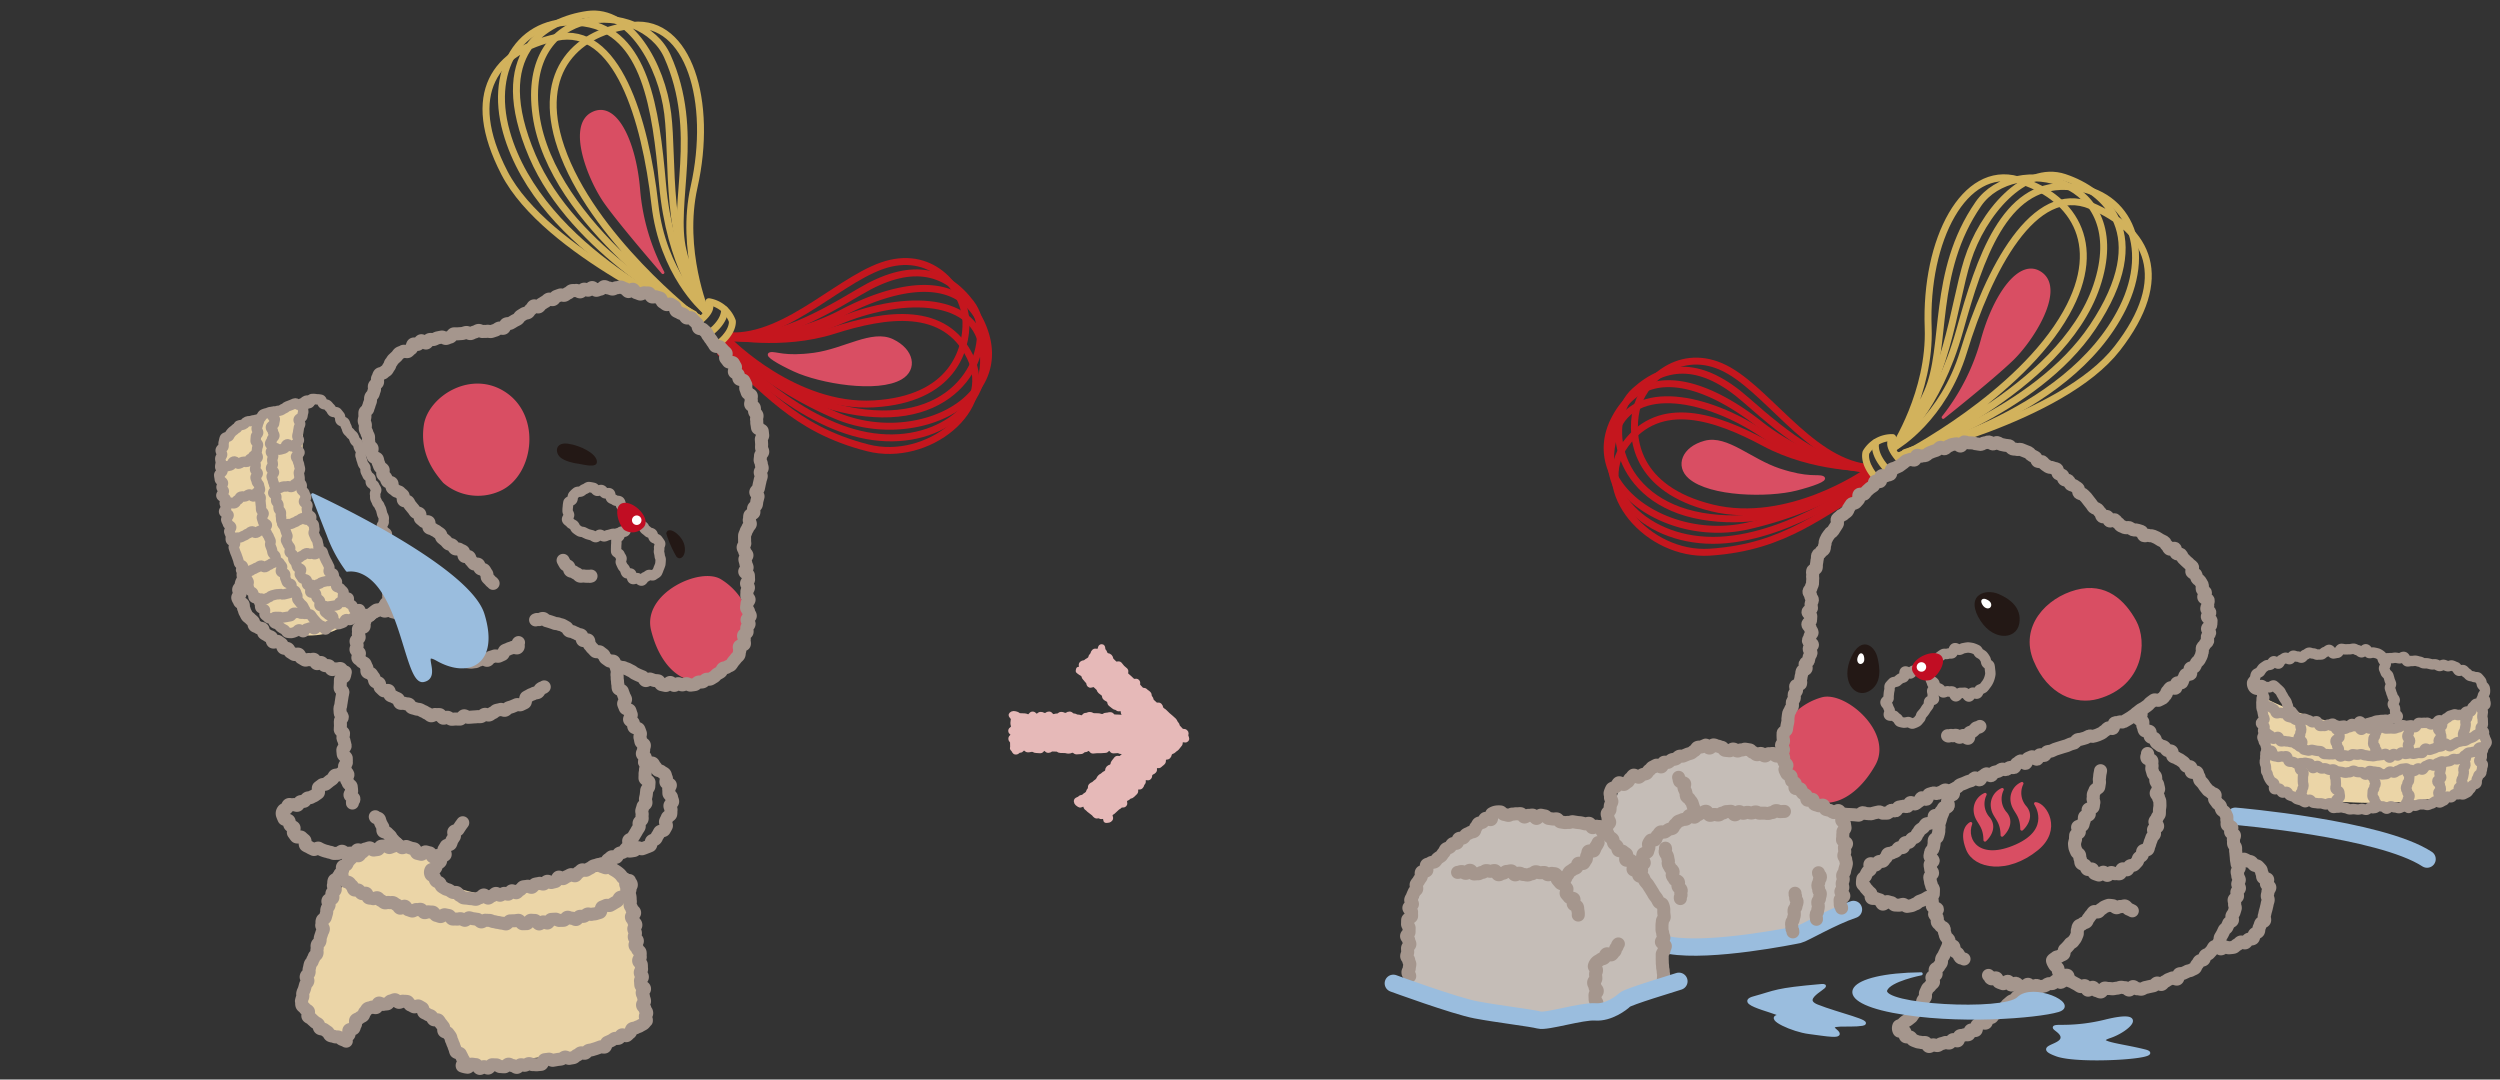 <svg xmlns="http://www.w3.org/2000/svg" width="440" height="190" viewBox="0 0 440 190"><rect x="0" y="0" width="440" height="190" fill="#333333" stroke="none"/><g id="a1ddaeab-21aa-401e-835d-b85458609180" data-name="レイヤー 2"><g id="a352cf5b-1539-4584-a39c-80f41f9c355c" data-name="レイヤー 1"><path d="M53.761,71.228s-12.925,2.961-14.54,6.462,4.038,32.581,12.385,33.927,10.5-3.5,10.5-3.5-8.886-14.809-8.886-24.772S53.761,71.228,53.761,71.228Z" style="fill:#ebd5a7"/><path d="M73.417,148.775l-3.5-1.076s-5.386.807-6.732,2.154-9.694,21.541-9.156,26.119,4.039,6.731,5.386,6.462,10.232-9.155,14.81-5.385,7,9.424,8.078,9.963,29.888-1.616,30.7-7.54-1.616-21.541-2.693-23.426a19.11,19.11,0,0,0-2.693-3.5s-13.463,4.577-19.925,4.846-11.31-2.961-11.041-4.039.54-2.692.54-2.692Z" style="fill:#ebd5a7"/><path d="M127.9,59.093s9.583,2,18.829-.94,19.582-4.486,24.045,4.715-7.542,18.607-18,15.964c-13.412-3.387-18.229-10.888-25.926-16.66" style="fill:none;stroke:#c5161e;stroke-linecap:round;stroke-linejoin:round;stroke-width:1.221px"/><path d="M127.9,59.093s8.752,2.176,19.545-2.485c10.5-4.533,23.872-4.929,25.464,4.388,1.844,10.8-8.978,18.389-21.543,15.427s-23.988-15.6-23.988-15.6" style="fill:none;stroke:#c5161e;stroke-linecap:round;stroke-linejoin:round;stroke-width:1.221px"/><path d="M128.116,60.623s6.524,7.1,18.82,12.421c13.488,5.841,30.39-1.976,26.472-14.349C169.485,46.3,155.614,51.2,148.44,54.96a39.163,39.163,0,0,1-20.361,4.509" style="fill:none;stroke:#c5161e;stroke-linecap:round;stroke-linejoin:round;stroke-width:1.221px"/><path d="M127.736,60.24S139.478,72.648,155.2,72.85,175.426,59.3,170.867,53.341s-10.693-7.3-19.583-1.99S135.7,59.94,128.349,59.11" style="fill:none;stroke:#c5161e;stroke-linecap:round;stroke-linejoin:round;stroke-width:1.221px"/><path d="M128.271,60s11.622,11.879,25.5,11.085,16.386-9.533,16.238-14.481-5.027-12.137-13.256-10.274S138.747,59.658,128.349,59.11" style="fill:none;stroke:#c5161e;stroke-linecap:round;stroke-linejoin:round;stroke-width:1.221px"/><path d="M143.325,62.35c5.312-.728,10.163-4.111,13.737-2.408s4.17,5.027,1.5,6.59c-4.119,2.408-14.148.732-18.772-1.41-2.705-1.254-5.093-2.658-4.214-2.859C136.522,62.044,138.014,63.079,143.325,62.35Z" style="fill:#d94e63;stroke:#d94e63;stroke-linejoin:round;stroke-width:0.539px"/><path d="M122.674,56.833c2.974-2.24,2.174-3.287,2.174-3.287" style="fill:none;stroke:#d2b25c;stroke-linecap:round;stroke-linejoin:round;stroke-width:1.221px"/><path d="M127.52,54.48s.29,1.939-2.684,4.179" style="fill:none;stroke:#d2b25c;stroke-linecap:round;stroke-linejoin:round;stroke-width:1.221px"/><path d="M124.758,53.1a5.327,5.327,0,0,1,4.134,3.422s.29,1.94-2.685,4.181" style="fill:none;stroke:#d2b25c;stroke-linecap:round;stroke-linejoin:round;stroke-width:1.221px"/><path d="M116.665,47.962a37.924,37.924,0,0,1-4.27-14.524c-.655-8.28-3.99-15.648-8.178-13.42s-.489,11.622,2.414,15.688S116.665,47.962,116.665,47.962Z" style="fill:#d94e63;stroke:#d94e63;stroke-linejoin:round;stroke-width:0.539px"/><path d="M123.757,53.85S117.9,47.044,116.6,32.36c-1.159-13.153-3-26.743-13.745-28.3S85.861,11.615,89.124,23.21c5.952,21.157,33.9,32.813,33.9,32.813" style="fill:none;stroke:#d2b25c;stroke-linecap:round;stroke-linejoin:round;stroke-width:1.221px"/><path d="M122.157,55.3S100.909,44.325,93.7,27.484c-7.79-18.2,2.307-23.914,9.713-24.948s13.052,8.9,14.105,17.453S116.87,42.237,123.83,54.4c0,0-7.191-6.247-8.574-18.472-1.694-14.959-6.677-31.662-17.34-29.346s-16.4,9.785-9.132,23.852,34.238,25.589,34.238,25.589" style="fill:none;stroke:#d2b25c;stroke-linecap:round;stroke-linejoin:round;stroke-width:1.221px"/><path d="M123.022,56.023S97.091,39.633,94.341,20.287C91.476.147,112.935-.194,117.449,9.888c6,13.411.734,25.756,2.761,34.218s4.009,10.786,4.009,10.786-4.554-10.883-2.065-21.97c3.4-15.132-.995-29.413-10.752-28.466-9.461.918-17.318,7.829-12.668,21.482,5.391,15.819,23.638,29.905,23.638,29.905" style="fill:none;stroke:#d2b25c;stroke-linecap:round;stroke-linejoin:round;stroke-width:1.221px"/><path d="M131.673,108.815a11.017,11.017,0,0,0-4.924-6.631c-3.5-2.141-13.426,2.48-11.9,8.662,1.756,7.119,6.475,10.371,10.636,7.86S132.186,111.093,131.673,108.815Z" style="fill:#d94e63;stroke:#d94e63;stroke-linejoin:round;stroke-width:0.539px"/><path d="M42.826,101.011c-.162.184.151.718.026.911a3.894,3.894,0,0,0-.319.585,3.477,3.477,0,0,0-.14.646c-.059.23-.368.382-.387.62s.232.438.25.678-.459.529-.409.766.237.433.314.664.529.28.628.5-.007.5.11.716.118.47.249.674.2.439.338.634.386.3.539.484.364.3.526.481.087.567.256.739.487.179.663.344.567.066.747.225.07.638.256.792.421.23.61.378.463.168.657.309.095.686.292.823.709-.2.91-.07.375.282.579.409.182.611.389.734.552,0,.76.116.26.507.47.62.4.271.609.38.595-.125.81-.019.264.542.481.645.406.266.624.364.592-.161.813-.066.566-.13.788-.039.248.646.47.733.6-.255.827-.171.345.432.571.512.512-.027.738.05.31.578.537.651.551-.16.781-.09.533-.134.762-.067.285.759.519.822" style="fill:none;stroke:#a5968d;stroke-linecap:round;stroke-linejoin:round;stroke-width:2.29px"/><path d="M95.785,120.892c-.264.25-.289.057-.654.349-.161.128-.227.445-.453.612-.179.13-.527.059-.745.207-.189.128-.451.16-.667.3-.2.124-.411.218-.629.348-.2.119-.063.858-.283.98s-.445.211-.669.325-.579-.077-.8.029-.445.191-.673.29-.464.14-.695.232-.384.353-.616.438-.585-.214-.819-.137-.468.1-.7.169-.4.367-.636.429-.422.323-.665.378-.531-.16-.773-.112-.428.353-.672.393-.494-.01-.738.023-.49.028-.736.053-.487.035-.735.051-.5-.278-.744-.269-.479.583-.727.583-.5-.006-.748-.014-.5.058-.738.04-.465-.319-.7-.346-.519.192-.757.157-.4-.583-.631-.627-.5.034-.729-.019-.57.28-.8.22-.415-.341-.646-.409-.421-.271-.65-.347-.427-.234-.652-.318-.5-.054-.719-.145-.48-.113-.7-.212-.3-.492-.517-.6-.527-.02-.74-.133-.592.061-.8-.058-.2-.623-.4-.75-.455-.186-.656-.319-.487-.154-.682-.293-.09-.685-.279-.832-.734.144-.918-.009-.356-.343-.534-.5-.067-.636-.239-.8-.542-.14-.706-.313-.091-.564-.247-.744-.265-.391-.411-.578-.6-.151-.735-.346.04-.6-.085-.8-.18-.433-.293-.642-.565-.247-.663-.463-.512-.331-.592-.553.323-.618.262-.847-.558-.383-.595-.618.214-.526.2-.764-.206-.5-.19-.736.493-.417.54-.652-.2-.539-.121-.767-.079-.583.03-.8.79-.1.926-.3-.048-.635.09-.822c.153-.2.138-.544.287-.72a7.585,7.585,0,0,1,.607-.469,5.9,5.9,0,0,1,.593-.464,4.871,4.871,0,0,1,.609-.458c.226-.119.557,0,.781-.063.239-.063.476.228.716.227s.455-.21.7-.154a4,4,0,0,1,.651.269,5.6,5.6,0,0,1,.7.188c.2.115.431.2.639.345s.254.455.454.608.5.133.691.291.263.426.45.588.549.1.734.262.348.334.534.5.138.566.323.73.468.192.65.353.218.483.4.643.584.064.77.223.08.66.27.818.765-.175.956-.021.359.323.554.473.073.713.271.859.456.209.651.335.4.289.6.4.646-.224.859-.127.268.593.486.673.462.168.687.231.47.149.7.2.471.2.7.226.5.056.731.068.5-.072.73-.076.469-.27.7-.29.447-.22.678-.255.544.345.773.3.379-.474.6-.534.448-.141.669-.213.541.1.756.014.441-.2.651-.294.242-.608.445-.709c.222-.109.445-.162.641-.269.224-.123.479-.135.664-.249.231-.14.71.163.876.051.365-.245-.081-.7.192-.915" style="fill:none;stroke:#a5968d;stroke-linecap:round;stroke-linejoin:round;stroke-width:2.29px"/><path d="M108.5,117.455c.045.362.057.254.137.713.033.2-.087.474-.034.747.043.218-.007.48.049.735.049.225.016.486.076.735.054.227.015.5.08.74.06.229.663.316.731.558s.171.446.245.685.228.428.306.664-.4.652-.321.884.181.454.27.683.718.231.814.458.136.463.239.686-.382.72-.274.94.509.3.625.513.019.555.142.768c.114.2.736.142.845.372.1.21.173.458.265.692.087.217-.127.559-.046.8s.083.47.153.709.54.352.6.592-.172.539-.12.78-.268.537-.224.78.479.4.516.645-.087.5-.056.736.265.455.289.7-.216.5-.2.743-.086.482-.077.726-.015.476-.011.719.715.484.712.728-.035.494-.044.737-.353.472-.37.714-.05.484-.075.726-.107.477-.139.717.12.512.08.751-.475.406-.523.644-.146.456-.2.691.118.528.053.761.063.529-.013.759-.412.373-.5.6.072.555-.023.777-.278.415-.385.633-.248.422-.367.634-.252.418-.382.623-.517.228-.659.424.159.739,0,.926-.33.382-.5.558-.3.417-.481.582-.558.119-.748.271-.246.506-.447.645-.686-.165-.9-.041-.353.345-.574.455-.253.571-.47.674-.526,0-.745.1-.488.072-.707.169-.468.112-.688.206-.388.3-.609.39-.41.255-.632.343-.556-.128-.779-.043-.368.372-.592.455-.334.479-.558.56-.6-.253-.822-.175-.422.238-.648.314-.408.292-.635.366-.607-.328-.836-.256-.285.685-.513.756-.468.11-.7.18-.579-.27-.808-.2-.381.405-.61.47-.547-.174-.776-.11-.473.077-.7.139-.365.492-.6.552-.555-.24-.786-.183-.478.049-.709.1-.376.49-.606.543-.393.443-.622.494-.579-.388-.809-.338-.376.544-.607.592-.528-.184-.758-.137-.438.284-.668.326-.554-.357-.784-.317-.425.4-.655.433-.438.355-.666.388c-.245.035-.57-.578-.8-.55-.248.031-.438.455-.665.478-.252.026-.478.267-.7.282-.262.016-.519-.1-.734-.1a4.732,4.732,0,0,1-.727-.08c-.24-.032-.5-.024-.726-.072s-.419-.334-.644-.4-.343-.443-.561-.526-.524.044-.735-.055-.4-.256-.6-.37-.487-.12-.679-.249-.425-.242-.605-.385-.22-.477-.386-.633c-.183-.171-.488-.2-.635-.367-.17-.194-.185-.475-.307-.655-.154-.226-.517-.3-.591-.486a.831.831,0,0,1,.047-.81c.167-.131.57-.074.741-.278.141-.168.157-.472.3-.682.128-.186.445-.274.577-.488.121-.2-.042-.576.083-.791s.627-.188.747-.4-.314-.715-.2-.93.252-.4.369-.616.684-.164.8-.375.146-.462.263-.673.265-.4.386-.607-.192-.666-.07-.873.621-.186.748-.39.259-.4.391-.6.281-.383.418-.579" style="fill:none;stroke:#a5968d;stroke-linecap:round;stroke-linejoin:round;stroke-width:2.29px"/><path d="M66.051,143.746c.088.342.564.083.744.492a5.107,5.107,0,0,0,.221.655c.1.187.195.393.334.606.123.185-.06.609.092.807.137.178.562.139.726.323s.328.316.5.487.225.44.412.6.305.378.5.521.341.351.546.481.362.343.576.459.67-.276.891-.173.429.152.654.243.45.083.68.161.264.711.5.778.467.113.7.169.574-.467.812-.423.44.136.68.171.386.706.628.732.5-.274.746-.258.465.278.707.286" style="fill:none;stroke:#a5968d;stroke-linecap:round;stroke-linejoin:round;stroke-width:2.29px"/><path d="M69.84,148.482c-.337.088-.178.341-.608.445-.193.045-.406.181-.667.24-.207.046-.531-.339-.774-.287-.215.046-.458.01-.7.058-.22.044-.364.526-.6.571s-.46.061-.695.1-.541-.423-.776-.384-.439.156-.672.192-.435.228-.668.26-.485-.127-.718-.1-.405.58-.639.605-.48-.045-.714-.026-.474.011-.708.026-.488-.369-.72-.361-.461.366-.692.367-.477.023-.707.016-.465-.187-.693-.205-.454-.143-.68-.173a5.734,5.734,0,0,1-.685-.229,6,6,0,0,1-.643-.318c-.23-.089-.677.321-.9.209s-.472-.211-.683-.343-.481-.213-.681-.361-.022-.768-.21-.93-.369-.309-.546-.481-.769.05-.935-.131-.3-.422-.455-.61.2-.789.054-.983-.551-.214-.684-.413c-.145-.217-.063-.553-.184-.757-.135-.229-.759-.167-.865-.37a7.541,7.541,0,0,1-.29-.709.847.847,0,0,1,.149-.763c.075-.132.273-.19.54-.338.177-.1.206-.582.435-.682.2-.088.533.095.755.008s.56.184.774.1.3-.539.507-.615c.231-.085.505-.019.7-.094.149-.058.265-.366.515-.53.17-.112.51-.034.715-.183.176-.128.435-.179.629-.328.178-.136.385-.257.572-.406s-.088-.841.094-.99.374-.272.554-.422.569-.046.747-.195.369-.293.543-.441.4-.268.569-.415c.188-.162.243-.459.407-.6.2-.173.638-.029.788-.16.324-.284.3-.192.553-.422" style="fill:none;stroke:#a5968d;stroke-linecap:round;stroke-linejoin:round;stroke-width:2.29px"/><path d="M62.027,141.338c-.082-.354.345-.34.248-.8-.043-.2-.627-.327-.681-.6-.045-.216.349-.541.3-.8-.043-.223-.034-.469-.081-.721-.042-.227-.508-.387-.553-.635-.043-.229-.279-.434-.323-.681s.345-.546.3-.791-.361-.427-.4-.672-.159-.46-.2-.7.367-.542.331-.785.013-.487-.021-.729-.507-.417-.54-.659-.04-.485-.071-.727.446-.542.418-.785-.14-.467-.165-.709-.213-.463-.238-.705.141-.5.119-.741-.57-.44-.589-.683.054-.495.037-.738-.008-.49-.022-.734.367-.506.356-.75-.373-.473-.38-.716-.039-.49-.043-.732.162-.491.162-.733.1-.487.109-.728.1-.486.114-.729.125-.479.141-.72-.521-.532-.5-.771.011-.5.04-.735-.019-.508.018-.744.668-.376.715-.608.09-.469.149-.7" style="fill:none;stroke:#a5968d;stroke-linecap:round;stroke-linejoin:round;stroke-width:2.29px"/><path d="M113.43,134.142c.314.143.284-.035.653.182.17.1.6-.135.81.011.175.12.225.459.417.61.173.136.233.411.409.572s.523.112.684.285.464.229.607.415.131.493.254.692-.141.58-.043.792.685.224.754.447-.319.546-.28.779.008.464.031.713.462.452.467.7.2.5.194.746-.457.465-.48.709.23.521.193.764,0,.509-.053.749-.545.368-.613.6-.219.426-.3.656.238.621.137.842-.239.443-.357.656-.676.146-.812.347-.2.425-.355.613-.188.463-.363.634-.465.176-.658.327-.083.72-.292.85a7.46,7.46,0,0,1-.7.281,6.965,6.965,0,0,1-.7.262c-.224.079-.564-.23-.806-.17s-.393.447-.639.484-.484.088-.734.1-.491-.144-.741-.147" style="fill:none;stroke:#a5968d;stroke-linecap:round;stroke-linejoin:round;stroke-width:2.29px"/><path d="M64.235,149.621c-.337.089-.193.29-.589.45-.186.074-.271.412-.5.53-.194.1-.664-.273-.873-.142-.192.118-.263.445-.455.593a6.365,6.365,0,0,0-.484.508c-.165.158-.192.421-.343.606s-.566.158-.689.364.045.535-.047.758a.911.911,0,0,0-.067.6c.036.218-.137.516,0,.74.116.187.4.266.585.455.156.159.477.12.677.28.177.141.274.376.483.517.19.128.173.6.389.731.2.118.576-.06.8.056.2.109.29.475.513.583s.583-.129.807-.028.218.7.445.8.5.045.731.133.6-.226.826-.142.366.393.6.474.4.319.631.4.541-.116.773-.043.508-.045.741.024.4.313.634.379.35.529.584.592.6-.4.836-.342.352.556.587.615.454.171.691.227.563-.308.8-.254.508-.087.745-.036.38.524.617.574.526-.183.764-.136.487.008.725.053.39.528.626.57.458.168.7.208.546-.359.784-.321.469.1.708.136.4.577.64.612.492-.015.732.018.5-.1.74-.066.457.249.7.277.54-.469.78-.442.467.143.707.167.477.075.717.1.447.438.689.458.51-.31.752-.292.484.012.725.029.474.2.716.214.479.13.722.143.481.116.723.127.483.124.725.133.5-.541.747-.535.485-.027.729-.023.484-.078.727-.075.483.6.728.6.484-.015.722-.017.471-.588.707-.593.484.043.724.034.515.627.754.616.47-.347.708-.363.506.215.744.2.434-.616.671-.638.481-.017.72-.043.517.26.753.229.492,0,.727-.033.412-.492.647-.53.525.209.758.166.552.273.784.226.389-.5.62-.548.509.041.738-.017.412-.327.639-.391.54.113.763.042.5-.04.724-.117.477-.136.7-.221.178-.839.391-.932.438-.17.647-.273.577.075.781-.04.426-.233.619-.359c.208-.136.435-.23.615-.371.2-.154.252-.449.416-.607.182-.176.641-.094.78-.273a4.275,4.275,0,0,0,.453-.625c.112-.225-.024-.573.017-.8s-.158-.464-.194-.7.149-.531.038-.754c-.1-.2-.454-.249-.619-.442a3.747,3.747,0,0,0-.434-.546,5.651,5.651,0,0,0-.555-.445c-.189-.123-.388-.249-.609-.366-.2-.105-.291-.488-.519-.588-.21-.092-.647.347-.881.26-.215-.08-.428-.156-.666-.232" style="fill:none;stroke:#a5968d;stroke-linecap:round;stroke-linejoin:round;stroke-width:2.29px"/><path d="M59.825,153.817c-.1.35-.26.3-.361.654s-.575.215-.676.565.005.381-.1.733.411.5.309.847-.47.244-.57.595.252.452.15.8-.752.162-.852.511.287.462.186.812-.26.306-.361.657.013.384-.087.735-.1.351-.2.7-.453.25-.555.6.027.385-.072.734.365.482.264.83-.175.327-.276.675-.123.343-.224.692,0,.379-.1.73-.368.275-.47.626.075.4-.026.753.076.4-.026.752-.391.267-.492.618-.2.323-.3.675-.287.3-.388.649-.065.362-.166.715.047.395-.055.748-.377.272-.478.624.378.49.277.842-.295.295-.4.647-.094.355-.2.709-.168.335-.27.688.064.4-.037.758a3.165,3.165,0,0,0-.217.7c.084.234,0,.522.093.742s.414.35.526.563.469.283.6.487-.2.715-.058.912.48.258.633.445.369.325.533.5.446.234.62.4.124.6.308.749.567.074.759.216.393.284.59.415.271.5.473.621c.222.129.519.094.724.2.236.122.554,0,.759.093.255.114.416.323.606.394.5.188.87.36.683.306-.112-.332-.232-.235-.052-.636.082-.183.442-.272.565-.51.1-.191-.11-.573.015-.79.111-.193.7-.1.838-.306.123-.19.125-.457.267-.652s-.058-.633.094-.819.489-.2.652-.375.44-.211.614-.375.16-.523.344-.674.263-.452.458-.589.5-.111.709-.231.592.144.809.043.215-.691.439-.773.578.281.809.22.444-.048.68-.088.4-.491.643-.51.48-.224.721-.222.456.445.7.465.5-.234.741-.2.493,0,.729.056.346.546.568.615.406.223.622.308.61-.228.821-.128.421.238.625.352.135.673.332.8.422.183.61.323.466.153.646.3.224.442.4.6.708-.053.872.115.265.409.419.584.292.377.44.557-.018.609.122.795.564.17.7.36.289.38.414.574.113.49.231.688.152.458.265.658.146.456.25.659.119.465.217.668c.107.223.712.2.8.4.1.231.234.44.316.639.1.248.271.445.34.63.154.412-.436.516-.333.846a3.61,3.61,0,0,0,.948.22c.2.013.471-.553.748-.54.219.01.452.075.714.083.223.008.444.663.7.668.228,0,.474-.313.726-.311.228,0,.47.252.718.251.232,0,.466-.58.713-.583s.471.023.717.017.483.3.729.3.478.048.724.037.452-.448.7-.463.492.266.735.249.5.337.748.318.441-.44.681-.462.487.113.726.089.451-.26.691-.287.5.2.742.173.491.056.73.022.481-.035.719-.07.362-.775.6-.814.472-.053.71-.094.528.239.765.194.472-.077.708-.125.482-.043.717-.094.427-.288.662-.342.562.275.8.217.481-.071.715-.132.4-.359.636-.423.4-.332.634-.4.54.121.769.048.375-.4.6-.478.48-.073.708-.154.462-.132.687-.216.453-.162.678-.251.563.1.786.01.218-.712.438-.809.435-.192.653-.293.4-.272.613-.378.554.039.768-.072.3-.445.515-.56.673.216.881.1.353-.355.559-.48.193-.592.395-.722.521-.076.72-.211.472-.162.668-.3.439-.218.631-.363.289-.366.476-.517c.041-.351-.126-.33-.17-.682s.276-.39.232-.741-.261-.324-.305-.675-.377-.309-.422-.661.39-.407.345-.76-.129-.342-.174-.695-.189-.333-.234-.685.451-.414.407-.766-.606-.282-.65-.634-.013-.355-.058-.707.376-.405.331-.757-.325-.317-.37-.669.27-.392.225-.745,0-.359-.04-.711-.423-.3-.467-.656.323-.4.278-.751.025-.358-.019-.708-.429-.3-.473-.652-.384-.308-.428-.659.456-.415.412-.768-.5-.3-.541-.649.24-.388.2-.741-.239-.327-.284-.679.4-.408.359-.76-.361-.314-.405-.669-.326-.317-.371-.671.6-.434.558-.788-.442-.3-.487-.658-.264-.326-.309-.681.082-.369.037-.722,0-.359-.047-.711-.1-.348-.143-.7.183-.384.138-.74.273-.4.228-.752-.278-.327-.323-.683" style="fill:none;stroke:#a5968d;stroke-linecap:round;stroke-linejoin:round;stroke-width:2.29px"/><path d="M78.2,84.79a9.087,9.087,0,0,0,9.721,1.37c5.617-2.515,7.134-12.5,1.159-16.74s-13.476.531-14.217,5.43S76.612,82.937,78.2,84.79Z" style="fill:#d94e63;stroke:#d94e63;stroke-linejoin:round;stroke-width:0.539px"/><path d="M113.173,92.635c.287.2.084.278.406.569a6.5,6.5,0,0,1,.525.43c.15.159.534.123.69.316.141.175.138.462.273.663s.568.2.683.411a7.2,7.2,0,0,1,.429.612c.086.215-.233.584-.172.815s-.056.46-.027.7a4.422,4.422,0,0,1,.13.673c-.007.23.206.486.162.725a7.561,7.561,0,0,1-.057.755,5.256,5.256,0,0,1-.271.709,5.164,5.164,0,0,1-.294.73c-.15.206-.471.315-.645.47s-.653-.106-.86.006-.347.283-.579.344-.414.619-.655.627-.485-.393-.721-.436-.6.235-.822.146-.126-.8-.325-.929-.621.041-.786-.133-.173-.458-.287-.669-.319-.348-.417-.556-.2-.415-.282-.627.178-.544.106-.761-.26-.38-.317-.6-.58-.351-.616-.575a6.815,6.815,0,0,1,0-.715,5.892,5.892,0,0,1,.037-.707,4.728,4.728,0,0,1,.025-.727c.058-.221.4-.358.506-.563s.073-.5.218-.687.664-.037.845-.19c-.24.287-.451,0-.857.232-.186.106-.454.125-.719.234-.213.087-.493-.019-.755.054a5.884,5.884,0,0,1-.7.191c-.236.038-.451.217-.715.23-.24.013-.467-.272-.731-.286-.238-.012-.526.46-.784.422-.239-.036-.451-.282-.706-.343-.236-.057-.475-.117-.724-.2a6.946,6.946,0,0,1-.647-.316c-.23-.1-.519-.055-.721-.172a5.473,5.473,0,0,1-.6-.42c-.2-.155-.24-.453-.4-.625s-.5-.228-.621-.426-.5-.344-.585-.566.384-.612.349-.85-.272-.452-.258-.695a3.957,3.957,0,0,1,.046-.736,4.586,4.586,0,0,1,.1-.763c.1-.215.531-.269.665-.477s.035-.576.2-.764a3.829,3.829,0,0,1,.568-.538c.2-.153.565-.051.787-.157s.4-.35.64-.41.481-.343.731-.36a5.836,5.836,0,0,1,.781.14c.242.021.425.466.67.52s.564-.207.8-.124.348.441.575.548.614-.1.827.032.1.721.3.87.461.173.645.34.66.04.828.225.144.536.293.735" style="fill:none;stroke:#a5968d;stroke-linecap:round;stroke-linejoin:round;stroke-width:1.832px"/><path d="M117.263,93.89a18.642,18.642,0,0,0,1.779,4.056c.676.862,1.839-.168,1.413-1.994S117.548,92.394,117.263,93.89Z" style="fill:#231815"/><path d="M101.4,81.559c1.045.1,3.78,1.012,3.656-.369s-2.865-2.775-5.032-3.092-2.379,1.291-1.586,2.217S101.4,81.559,101.4,81.559Z" style="fill:#231815"/><path d="M104.018,101.39c-.327.113-.237-.007-.647.035a3.62,3.62,0,0,1-.644-.053c-.215-.016-.421.087-.658.019-.212-.061-.3-.289-.518-.408a2.46,2.46,0,0,1-.545-.307c-.164-.143-.528-.077-.681-.272-.135-.171-.11-.45-.231-.667-.107-.191-.541-.242-.633-.471a6.821,6.821,0,0,1-.356-.644" style="fill:none;stroke:#a5968d;stroke-linecap:round;stroke-linejoin:round;stroke-width:2.29px"/><path d="M109.825,93.246a2.605,2.605,0,0,0,3.247-.253c1.817-1.4-1.236-4.692-3.215-4.49S108.619,91.951,109.825,93.246Z" style="fill:#c10d23"/><path d="M111.593,90.865a.836.836,0,1,0,1.161.221A.838.838,0,0,0,111.593,90.865Z" style="fill:#fff"/><path d="M86.786,102.673c-.2-.283-.228-.135-.506-.483-.122-.153-.306-.3-.48-.5-.137-.162-.015-.578-.183-.766-.146-.162-.221-.417-.389-.6-.152-.162-.556-.1-.726-.276s-.124-.529-.3-.7-.658.024-.834-.139-.282-.371-.462-.529-.159-.526-.341-.68-.642.051-.829-.1-.027-.72-.217-.865-.458-.187-.653-.339-.614,0-.807-.151-.265-.44-.457-.594-.521-.125-.712-.281-.317-.377-.506-.535-.372-.3-.557-.459-.173-.536-.356-.7-.407-.264-.588-.426-.455-.215-.637-.378-.538-.13-.718-.3.1-.817-.08-.984-.7.032-.873-.137-.379-.31-.554-.481-.01-.679-.184-.852-.548-.138-.718-.312-.27-.415-.438-.591-.3-.383-.468-.561-.223-.455-.388-.635-.627-.086-.79-.268.04-.684-.121-.868-.382-.31-.542-.5-.567-.159-.724-.346-.431-.283-.586-.474.037-.646-.108-.833-.631-.127-.772-.318-.178-.469-.313-.663-.343-.353-.473-.55.141-.658.017-.858-.436-.292-.553-.5-.156-.458-.267-.666-.09-.482-.194-.693-.619-.236-.716-.45-.185-.447-.272-.665.145-.565.065-.787-.463-.347-.533-.571-.01-.5-.069-.726.025-.494-.023-.724-.243-.438-.28-.67-.256-.453-.281-.687.025-.49.012-.725-.2-.483-.2-.718.108-.488.12-.725-.023-.492,0-.727.476-.418.515-.651.169-.441.22-.671.163-.433.225-.661,0-.484.077-.708.32-.373.408-.594.119-.446.217-.661-.079-.559.03-.77.376-.33.5-.536-.072-.6.057-.8.163-.476.3-.671.618-.137.764-.325.413-.267.566-.448.226-.422.387-.6.148-.511.316-.68.253-.427.426-.591.35-.33.529-.489.288-.407.472-.559.495-.186.688-.328.677.122.878-.01.342-.349.551-.469.175-.708.39-.817.61.127.83.029.314-.535.539-.621.685.469.915.392.338-.533.571-.6.511.031.747-.026.445-.228.683-.277.477-.1.716-.142.535.28.776.244.457-.2.7-.234.422-.543.664-.573.5.021.738-.006.488-.03.729-.056.473-.153.715-.18.513.222.755.194.461-.239.7-.271.453-.247.693-.282.523.226.763.185.5.017.737-.032.523.088.76.031.472-.157.706-.223.426-.289.656-.367.567.1.793.015.258-.645.481-.748.523-.027.74-.143.424-.242.631-.372.451-.208.65-.35.285-.41.49-.548.4-.25.606-.382.5-.087.707-.214.285-.441.5-.563.279-.477.492-.594.676.262.891.15.316-.421.533-.527.4-.271.616-.373.371-.342.592-.438.576.142.8.051.333-.456.558-.541.45-.166.678-.246.54.111.769.037.4-.308.633-.376.4-.367.631-.428.5.009.735-.045.552.3.787.249.4-.426.64-.468.515.206.752.172.426-.429.664-.456.526.5.766.481.455-.184.7-.2.461-.447.7-.452.482.239.721.242.468.182.708.192.489-.253.729-.235.5-.152.736-.126.453.242.691.275.4.48.637.522.569-.449.8-.4.363.542.6.6.437.171.668.237.577-.278.8-.206.523-.035.749.045.3.57.524.658.55-.087.772.007.478.116.7.218.239.606.454.715.379.288.591.4.634-.16.842-.04.4.264.608.39.128.681.331.813.434.187.633.324.478.136.673.278.263.43.454.577.7-.124.89.027.314.374.5.531.348.331.528.491.09.608.268.772.586.066.759.233.36.314.53.485.216.456.383.631.254.414.42.593.25.409.41.59.236.423.394.607.736,0,.891.19.34.352.49.538.372.329.518.517-.177.744-.034.935.3.376.434.569.756.06.892.256.228.435.36.634-.279.756-.152.957.526.235.649.439.033.537.152.743.741.136.855.344.205.443.315.654-.065.574.041.787.148.461.248.677.588.268.682.487-.084.56.005.78-.172.578-.09.8.544.316.621.542,0,.506.074.735.342.4.407.632-.123.531-.065.762,0,.49.051.723.068.469.112.7.789.351.826.586.051.49.083.726-.266.522-.242.759.034.481.051.718-.022.483-.011.721.207.476.211.713-.392.482-.394.72-.057.471-.066.709.221.488.207.724.174.5.153.738-.317.454-.344.69.208.515.175.75-.154.468-.193.7-.112.471-.156.705-.1.472-.148.7-.4.4-.454.633.445.6.387.831-.121.471-.182.7-.054.491-.118.717-.4.388-.47.614.1.54.032.766-.634.312-.7.535-.023.5-.094.724.239.582.169.8-.353.4-.419.619-.263.429-.324.65c-.064.242-.2.457-.253.678a7.009,7.009,0,0,0,0,.724,4.018,4.018,0,0,0,.034.7c0,.222-.307.473-.292.72.014.226.248.448.27.692.019.227.377.428.4.671s-.387.508-.36.75.138.455.165.7.2.447.225.686-.446.52-.419.758.614.405.638.643.016.473.038.71-.379.507-.358.744.318.448.335.687-.283.488-.271.726-.025.47-.017.708.4.459.4.7-.363.474-.364.712-.073.466-.079.7.372.485.359.722.314.5.294.738-.544.428-.57.663.393.533.359.767-.354.428-.4.661.1.511.047.741-.545.353-.608.582.177.544.1.77.111.554.025.775-.776.2-.872.412.164.6.056.809-.035.537-.157.741-.363.35-.5.546-.313.372-.461.56-.262.412-.421.591-.5.2-.671.372-.561.091-.743.248-.214.484-.408.627-.418.235-.62.365-.333.377-.545.493-.408.269-.627.37-.525-.013-.752.075-.381.356-.612.429-.5-.017-.738.042-.408.388-.647.434-.484.065-.725.1-.513-.268-.755-.248-.464.2-.707.207-.476-.208-.719-.212-.489.32-.732.3-.436-.484-.678-.51-.555.56-.8.524-.48-.106-.719-.152-.365-.6-.6-.658-.482-.018-.718-.081-.447-.161-.68-.232-.613.33-.844.251-.307-.572-.536-.658-.44-.178-.664-.271-.428-.207-.649-.308-.385-.3-.6-.4-.422-.214-.636-.327-.462-.146-.674-.266-.545-.018-.753-.144-.507-.105-.711-.236-.168-.621-.369-.757-.614.038-.812-.105-.4-.277-.594-.426-.22-.505-.408-.657-.389-.285-.575-.443-.671.023-.851-.139-.331-.372-.513-.531-.3-.411-.483-.567-.055-.716-.242-.868-.783.183-.971.036-.049-.756-.241-.9-.547-.1-.742-.241-.475-.19-.673-.322c-.213-.142-.538-.081-.739-.207-.218-.135-.28-.5-.487-.613s-.434-.249-.641-.358c-.229-.12-.5-.124-.707-.223-.237-.111-.516-.053-.732-.14-.245-.1-.457-.17-.674-.242-.252-.082-.46-.144-.678-.2-.266-.064-.436-.368-.65-.4-.292-.038-.523.189-.724.194-.478.01-.278-.081-.613.054" style="fill:none;stroke:#a5968d;stroke-linecap:round;stroke-linejoin:round;stroke-width:2.29px"/><path d="M65.736,107.973c-.228.066-.4.589-.65.571-.228-.015-.416-.379-.656-.463-.213-.075-.58.118-.8-.009-.2-.113-.107-.684-.311-.837-.183-.137-.795.219-.982.049-.172-.154-.16-.535-.334-.716s-.452-.241-.615-.429.114-.709-.039-.9-.815.021-.961-.179.189-.721.051-.924-.363-.328-.5-.535-.624-.178-.751-.388.209-.68.087-.892-.3-.378-.415-.593-.067-.5-.18-.718-.7-.178-.812-.4.186-.622.08-.84-.212-.425-.313-.646-.237-.415-.335-.637-.2-.434-.292-.658-.138-.46-.232-.685-.589-.282-.678-.508,0-.516-.084-.741-.085-.481-.168-.708-.268-.416-.348-.645-.206-.441-.284-.672.193-.569.119-.8-.036-.491-.108-.723-.46-.363-.53-.595.137-.546.07-.781-.587-.337-.651-.569-.047-.49-.107-.723.16-.539.1-.772-.552-.363-.607-.6.421-.594.368-.829-.233-.445-.282-.681-.473-.4-.521-.638.081-.514.036-.751-.314-.44-.355-.678.006-.5-.031-.735-.084-.483-.117-.721.224-.522.194-.76-.126-.474-.152-.712-.193-.47-.214-.708-.309-.467-.326-.7.628-.529.617-.767-.525-.461-.533-.7-.055-.49-.057-.727.474-.483.477-.72-.28-.489-.27-.723.121-.481.139-.714.088-.479.115-.711.2-.457.242-.687c.039-.246-.314-.554-.266-.78.052-.243.579-.352.644-.574.069-.242.059-.474.142-.687.091-.236-.111-.584,0-.784.121-.223.143-.533.286-.709.158-.2.63-.054.815-.188s.235-.628.463-.693a2.551,2.551,0,0,1,.787.051,2.965,2.965,0,0,1,.758.078c.214.076.229.6.45.731.2.113.5.05.7.2.185.139.3.355.492.524s.234.416.408.6.658.035.821.223.3.373.457.567.021.581.166.781.543.2.682.4.158.47.291.677.13.479.259.689.374.331.5.543.4.326.517.54.166.457.279.674.384.345.493.563.12.477.225.7.255.412.357.632-.189.61-.09.832.108.473.2.7.128.462.22.687.3.393.394.619.005.507.091.734.223.424.306.652.455.346.535.575-.008.511.07.742.5.34.578.571.271.424.343.656-.259.584-.189.817-.013.509.054.745.231.436.293.667.359.405.42.637.241.44.3.673.12.471.176.7.227.448.28.683-.056.513-.006.75-.384.575-.337.811.2.454.244.692.612.388.652.625-.3.544-.26.782.436.429.471.666-.606.572-.576.811.46.432.487.67-.114.5-.091.738.161.472.179.711.037.484.05.721-.34.5-.333.734.147.474.15.711.488.485.485.72-.089.488-.1.723-.048.488-.065.722.06.5.034.734-.336.452-.372.683.1.517.048.744c-.053.243.066.536,0,.757-.07.242-.438.389-.523.6a5.151,5.151,0,0,1-.392.607c-.121.223-.4.289-.537.464a2.244,2.244,0,0,1-.439.476A1.542,1.542,0,0,1,65.736,107.973Z" style="fill:none;stroke:#a5968d;stroke-linecap:round;stroke-linejoin:round;stroke-width:1.832px"/><path d="M58.8,109.455c.348-.082.482.489.831.407s.331-.148.679-.23.23-.58.578-.661.42.227.766.146.274-.4.622-.484.47.431.819.348.2-.729.55-.811.414.192.764.11" style="fill:none;stroke:#a5968d;stroke-linecap:round;stroke-linejoin:round;stroke-width:1.832px"/><path d="M41.7,75.342c-.229.066-.329.264-.53.4a2.253,2.253,0,0,0-.482.431,3.516,3.516,0,0,0-.365.558c-.115.2-.663.182-.761.415-.089.21-.111.476-.186.715-.068.221.016.5-.041.739-.053.225-.447.4-.489.644s.276.527.246.773c-.028.231-.3.449-.318.694s.1.487.085.732-.1.476-.1.721.392.475.395.72-.579.491-.569.735.089.479.1.722.54.437.559.679-.276.5-.253.739.377.437.406.678-.466.54-.433.78.722.378.759.618-.206.515-.165.754.24.437.283.674-.45.569-.4.806.738.34.787.577-.462.588-.409.825.222.445.278.682.53.363.589.6-.4.6-.333.833.194.448.258.682-.042.521.025.757.656.312.725.541-.286.592-.213.82.153.46.227.687.192.448.268.674.163.456.242.682.114.474.2.7.58.3.665.52,0,.516.084.738.1.48.19.7.288.4.383.619.24.421.337.637-.129.594-.028.807.107.5.213.708.516.289.626.5-.024.568.09.776.648.194.766.4.171.458.294.66.01.569.137.766.641.153.774.346-.164.717-.023.9.4.314.551.5.6.128.755.3.2.475.361.638.5.16.677.308c.19.164.309.368.5.5a5.087,5.087,0,0,0,.6.353c.223.116.327.476.543.542a2.859,2.859,0,0,0,.731.058,2.315,2.315,0,0,0,.683-.222c.328-.082.27-.336.6-.413s.481.57.81.494.216-.565.547-.642.322-.117.652-.194.441.387.772.308.266-.36.6-.438" style="fill:none;stroke:#a5968d;stroke-linecap:round;stroke-linejoin:round;stroke-width:1.832px"/><path d="M48,72.469c.32-.123.376.023.7-.1s.362-.015.684-.138.29-.2.612-.326.271-.253.592-.376.321-.12.642-.243.31-.148.63-.271.5.341.823.217.3-.19.618-.313.269-.269.593-.393.449.2.772.081" style="fill:none;stroke:#a5968d;stroke-linecap:round;stroke-linejoin:round;stroke-width:1.832px"/><path d="M42.029,74.909c.374-.143.41-.051.783-.194s.291-.363.666-.508.43,0,.8-.142.417-.037.793-.18" style="fill:none;stroke:#a5968d;stroke-linecap:round;stroke-linejoin:round;stroke-width:1.832px"/><path d="M47.976,73.216c-.031.238.418.363.39.6s-.1.47-.121.707-.544.435-.564.672.374.514.357.751.267.5.253.734-.428.457-.437.7-.308.472-.315.71.7.494.7.732-.565.476-.564.714.4.477.4.714-.167.485-.159.724.089.479.1.719-.323.5-.308.739.495.449.513.687-.43.522-.407.759.192.468.217.706.183.464.212.7.35.437.383.673-.572.572-.535.808.5.408.539.642-.066.5-.024.736.337.423.385.657,0,.489.051.722.334.413.389.645-.04.5.018.732.007.492.069.721.208.44.273.668.266.418.335.646.138.455.21.68.173.444.249.669-.317.616-.237.839.229.429.311.651.314.394.4.615-.151.579-.062.8.512.307.6.525-.035.539.061.755.317.384.416.6.13.471.232.683.566.255.671.466-.3.7-.2.9.29.4.4.608.679.176.8.382-.037.576.082.779.53.244.651.444-.2.69-.072.886.818.046.945.239.031.556.162.747.406.3.539.492c.145.2-.16.715-.023.9.146.2.814,0,.953.175.152.2-.155.74-.016.914.163.2.408.316.548.481.177.211.656.1.788.253.3.341-.041.442.036.782a2.221,2.221,0,0,1-.179.6c-.141.259-.361.235-.543.345-.224.136-.337.671-.577.651s-.389-.529-.6-.628c-.365-.171-.308-.1-.581-.346a3.247,3.247,0,0,1-.5-.48c-.131-.148-.289-.32-.465-.53-.138-.164-.244-.377-.405-.578-.138-.173-.632-.088-.787-.288-.136-.179-.129-.485-.277-.685-.135-.184-.2-.43-.344-.631s-.359-.321-.5-.524-.3-.363-.44-.568.051-.591-.079-.8-.15-.457-.276-.665-.527-.231-.65-.44.011-.549-.108-.76-.645-.182-.761-.4-.153-.458-.265-.672.042-.553-.066-.769-.616-.225-.721-.443.289-.661.188-.88-.317-.373-.415-.593-.539-.28-.632-.5-.022-.5-.113-.725-.392-.354-.48-.576-.089-.477-.173-.7-.174-.443-.254-.669.12-.544.043-.771-.215-.427-.287-.655-.278-.411-.348-.64-.392-.383-.459-.613.512-.637.449-.868-.606-.332-.665-.565-.154-.456-.208-.689.356-.57.3-.8-.385-.4-.432-.64,0-.485-.043-.721-.038-.473-.078-.708.068-.489.031-.725-.471-.409-.5-.646.417-.534.387-.771-.14-.458-.167-.7-.377-.439-.4-.677-.194-.464-.213-.7.4-.506.381-.746-.452-.453-.464-.693.111-.485.1-.725-.1-.478-.1-.718.468-.483.467-.725-.221-.473-.218-.714.1-.473.1-.713.157-.47.166-.711-.434-.5-.422-.739.035-.481.052-.722.373-.451.392-.691-.283-.507-.259-.747.179-.464.207-.7.187-.426.217-.668c.127-.3.031-.287.306-.542.145-.134.224-.436.421-.557a2.5,2.5,0,0,1,.669-.216c.207-.053.515-.248.737-.2C47.939,72.555,47.777,73.072,47.976,73.216Z" style="fill:none;stroke:#a5968d;stroke-linecap:round;stroke-linejoin:round;stroke-width:1.832px"/><path d="M52.06,78.195c-.343.122-.307.224-.652.347s-.545-.451-.887-.33-.177.6-.523.722-.361.079-.707.2-.514-.349-.86-.226-.209.514-.556.637" style="fill:none;stroke:#a5968d;stroke-linecap:round;stroke-linejoin:round;stroke-width:1.832px"/><path d="M44.768,80.148c-.365.105-.262.461-.625.566s-.262.458-.625.561-.418-.09-.781.013-.333.21-.7.314-.531-.479-.9-.375-.225.59-.59.695-.378.059-.745.164-.5-.375-.869-.27" style="fill:none;stroke:#a5968d;stroke-linecap:round;stroke-linejoin:round;stroke-width:1.832px"/><path d="M39.769,88.616c.342-.116.383.007.727-.109s.442.178.784.062.224-.467.566-.583.223-.463.565-.579.407.075.75-.04.309-.219.653-.336.539.458.883.342.184-.6.53-.712" style="fill:none;stroke:#a5968d;stroke-linecap:round;stroke-linejoin:round;stroke-width:1.832px"/><path d="M48.391,86.257c.364-.093.326-.239.691-.332s.34-.182.7-.275.4.033.763-.061.442.207.808.113.277-.453.644-.546.275-.45.643-.544" style="fill:none;stroke:#a5968d;stroke-linecap:round;stroke-linejoin:round;stroke-width:1.832px"/><path d="M54.031,91.45c-.349.1-.48-.352-.83-.252s-.3.268-.652.368-.31.247-.661.348-.328.188-.679.289-.389-.023-.742.078-.438-.2-.791-.095" style="fill:none;stroke:#a5968d;stroke-linecap:round;stroke-linejoin:round;stroke-width:1.832px"/><path d="M46.378,93.1c-.344.107-.312.21-.655.317s-.3.245-.644.353-.484-.344-.827-.237-.291.275-.634.381-.3.252-.643.359-.317.2-.661.3-.384-.015-.73.092-.437-.187-.783-.079" style="fill:none;stroke:#a5968d;stroke-linecap:round;stroke-linejoin:round;stroke-width:1.832px"/><path d="M42.425,100.308c.337-.1.427.215.764.119s.423.2.761.107.293-.25.63-.346.308-.2.645-.3.3-.237.632-.332.469.356.807.259.291-.265.63-.362.3-.243.637-.341.315-.185.655-.282" style="fill:none;stroke:#a5968d;stroke-linecap:round;stroke-linejoin:round;stroke-width:1.832px"/><path d="M52.531,98.23c.364-.119.3-.314.664-.432s.311-.289.677-.409.467.19.834.071.465.179.832.06.318-.272.687-.392" style="fill:none;stroke:#a5968d;stroke-linecap:round;stroke-linejoin:round;stroke-width:1.832px"/><path d="M58.1,102.234c-.337.069-.354-.01-.69.058s-.336.084-.675.153-.3.27-.636.339-.3.245-.645.315-.405-.249-.745-.18" style="fill:none;stroke:#a5968d;stroke-linecap:round;stroke-linejoin:round;stroke-width:1.832px"/><path d="M51.257,104.284c-.333.08-.33.1-.663.176s-.336.078-.671.158-.388-.145-.722-.065-.353,0-.687.082-.329.094-.662.174-.287.279-.622.36-.295.255-.63.336-.414-.235-.75-.154-.41-.225-.746-.144" style="fill:none;stroke:#a5968d;stroke-linecap:round;stroke-linejoin:round;stroke-width:1.832px"/><path d="M60.725,105.94c-.383.054-.4-.074-.784-.019s-.313.555-.7.609-.383.07-.768.124-.387.053-.773.108-.419-.176-.8-.12" style="fill:none;stroke:#a5968d;stroke-linecap:round;stroke-linejoin:round;stroke-width:1.832px"/><path d="M53.852,108.041c-.343.054-.364-.072-.706-.018s-.385-.211-.728-.157-.362-.072-.7-.017-.263.552-.6.607-.339.069-.682.124-.345.053-.689.108-.382-.175-.726-.12-.358-.025-.7.03" style="fill:none;stroke:#a5968d;stroke-linecap:round;stroke-linejoin:round;stroke-width:1.832px"/><path d="M63.54,100.661c7.305,2.891,7.9,19.728,10.979,19.113s-.916-5.606,2.466-3.7c5.576,3.147,10.652.565,8.01-7.961s-29.967-21.04-29.967-21.04,1.586,4.164,2.731,7.042a24.478,24.478,0,0,0,3.347,6.238A4.837,4.837,0,0,1,63.54,100.661Z" style="fill:#9abdde;stroke:#9abdde;stroke-linejoin:round;stroke-width:0.539px"/><path d="M437.271,122.657s-5.925,5.385-17.773,5.385a47.427,47.427,0,0,1-21.271-5.385s-.539,14.271,2.691,16.425,27.735,4.308,35.813-1.615Z" style="fill:#ebd5a7"/><polygon points="278.402 143.929 262.786 143.39 251.207 153.353 247.706 163.585 247.976 174.895 272.749 179.472 294.021 174.356 293.212 165.471 311.254 164.932 324.717 160.085 324.717 143.122 317.985 141.506 312.869 133.159 301.29 131.274 284.865 139.082 282.981 145.814 278.402 143.929" style="fill:#c5bdb7"/><path d="M328.922,82.336s-9.789.213-18.338-4.372-18.43-8-24.5.23,4.007,19.673,14.775,18.992c13.8-.874,19.914-7.366,28.539-11.628" style="fill:none;stroke:#c5161e;stroke-linecap:round;stroke-linejoin:round;stroke-width:1.221px"/><path d="M328.922,82.336s-9,.536-18.76-6.023c-9.492-6.381-22.565-9.22-25.838-.351-3.791,10.281,5.459,19.721,18.354,19.113s26.439-10.942,26.439-10.942" style="fill:none;stroke:#c5161e;stroke-linecap:round;stroke-linejoin:round;stroke-width:1.221px"/><path d="M328.423,83.8s-7.711,5.779-20.777,8.762c-14.329,3.27-29.513-7.509-23.394-18.956,6.127-11.463,18.865-4.108,25.23.9a39.165,39.165,0,0,0,19.19,8.162" style="fill:none;stroke:#c5161e;stroke-linecap:round;stroke-linejoin:round;stroke-width:1.221px"/><path d="M328.866,83.493S315.052,93.54,299.56,90.858s-17.4-17.024-11.829-22.048,11.849-5.219,19.615,1.63,13.743,11.3,21.127,11.83" style="fill:none;stroke:#c5161e;stroke-linecap:round;stroke-linejoin:round;stroke-width:1.221px"/><path d="M328.387,83.161s-13.6,9.549-27.105,6.226-14.36-12.374-13.308-17.212,7.165-11.011,14.914-7.672,15.262,16.4,25.585,17.767" style="fill:none;stroke:#c5161e;stroke-linecap:round;stroke-linejoin:round;stroke-width:1.221px"/><path d="M313.156,82.711c-5.09-1.689-9.238-5.9-13.063-4.883s-5.021,4.178-2.681,6.2c3.609,3.121,13.774,3.311,18.714,2.052,2.888-.737,5.493-1.679,4.665-2.038C319.9,83.657,318.245,84.4,313.156,82.711Z" style="fill:#d94e63;stroke:#d94e63;stroke-linejoin:round;stroke-width:0.539px"/><path d="M334.468,81.071c-2.513-2.748-1.534-3.63-1.534-3.63" style="fill:none;stroke:#d2b25c;stroke-linecap:round;stroke-linejoin:round;stroke-width:1.221px"/><path d="M330.135,77.87s-.641,1.853,1.874,4.6" style="fill:none;stroke:#d2b25c;stroke-linecap:round;stroke-linejoin:round;stroke-width:1.221px"/><path d="M333.105,77.016a5.325,5.325,0,0,0-4.691,2.606s-.642,1.856,1.872,4.6" style="fill:none;stroke:#d2b25c;stroke-linecap:round;stroke-linejoin:round;stroke-width:1.221px"/><path d="M342,73.451a37.96,37.96,0,0,0,6.859-13.495c2.16-8.02,6.788-14.653,10.5-11.7s-1.647,11.515-5.246,14.981S342,73.451,342,73.451Z" style="fill:#d94e63;stroke:#d94e63;stroke-linejoin:round;stroke-width:0.539px"/><path d="M333.949,77.94s7.01-5.617,10.974-19.815c3.549-12.718,7.851-25.74,18.7-25.3s15.32,10.541,9.989,21.343c-9.726,19.708-39.334,26.047-39.334,26.047" style="fill:none;stroke:#d2b25c;stroke-linecap:round;stroke-linejoin:round;stroke-width:1.221px"/><path d="M335.257,79.659s22.9-6.9,33.072-22.133c10.992-16.465,2.113-23.931-4.979-26.3S348.889,37.579,346.287,45.8s-3.44,21.99-12.509,32.674c0,0,8.213-4.824,11.813-16.591,4.4-14.4,12.363-29.9,22.422-25.672s14.335,12.626,4.608,25.121-38.346,18.884-38.346,18.884" style="fill:none;stroke:#d2b25c;stroke-linecap:round;stroke-linejoin:round;stroke-width:1.221px"/><path d="M334.275,80.211s28.494-11.361,34.742-29.877c6.507-19.274-14.528-23.541-20.812-14.456-8.356,12.082-5.439,25.185-8.983,33.133s-5.917,9.868-5.917,9.868,6.471-9.864,6.053-21.219c-.569-15.5,6.368-28.733,15.786-26.015,9.133,2.636,15.59,10.87,8.518,23.439-8.2,14.564-28.716,25.069-28.716,25.069" style="fill:none;stroke:#d2b25c;stroke-linecap:round;stroke-linejoin:round;stroke-width:1.221px"/><path d="M293.877,166.376c7.255,1.262,21.921-1.734,22.71-1.894s5.835-3.153,9.62-4.415" style="fill:none;stroke:#9abdde;stroke-linecap:round;stroke-linejoin:round;stroke-width:3.053px"/><path d="M393.416,143.66s25.491,2.154,33.749,7.539" style="fill:none;stroke:#9abdde;stroke-linecap:round;stroke-linejoin:round;stroke-width:3.053px"/><path d="M394.965,151.212a3.191,3.191,0,0,1,.6.3c.165.107.474.058.68.215.171.129.287.345.473.506.166.144.533.094.7.263s.325.337.478.517.092.511.225.7.033.5.146.7.753.148.839.364-.268.578-.209.806.568.371.593.6-.338.514-.327.763-.117.473-.123.721.183.487.161.733-.144.468-.179.711-.106.467-.157.708-.127.459-.189.695-.088.472-.166.7.15.583.056.807-.558.279-.669.5-.129.476-.258.683-.034.575-.181.77-.486.24-.651.42-.1.618-.282.78-.617.03-.816.172-.295.456-.51.576-.631-.208-.859-.112-.354.385-.592.457-.4.406-.648.454-.5.066-.744.09-.5-.127-.752-.123-.5.325-.755.31" style="fill:none;stroke:#a5968d;stroke-linecap:round;stroke-linejoin:round;stroke-width:2.29px"/><path d="M376.834,125.776c-.084.364-.549.234-.41.72.053.194.569.256.7.526.095.2-.083.566.066.8.12.19.087.534.251.751.139.184.765,0,.939.2.151.176-.085.72.1.911.161.17.562.126.75.307.17.166.14.565.333.739.177.161.406.288.6.457s.533.125.734.287.3.412.5.57.593.03.8.184.058.762.267.913.476.151.666.294.445.2.631.349.4.27.58.42.238.457.418.612.619.022.8.182-.026.722.144.886.791-.122.959.046.134.539.3.711.1.551.26.728.33.335.482.516.252.4.4.586.3.36.445.549.448.255.587.448.567.191.7.388-.162.677-.035.878.295.372.418.577.428.3.544.509.143.464.253.675.472.3.576.513.21.435.308.652-.037.537.053.757-.051.529.034.751.734.241.812.466-.275.6-.2.822.6.321.662.55-.242.563-.184.792-.013.49.039.722.3.422.342.656-.011.485.028.719.041.472.072.708.033.472.058.709.091.466.11.7.371.457.383.694-.379.492-.375.73.119.474.117.712.275.488.267.725-.257.469-.273.706.32.511.3.747-.424.438-.454.673.149.507.112.741-.548.387-.592.62.135.51.082.741.172.534.114.763-.141.464-.206.69-.3.413-.371.637.155.568.075.791-.572.3-.661.521-.193.434-.289.651-.4.334-.5.546-.189.426-.3.634-.23.405-.35.608-.039.531-.166.729-.158.471-.3.663-.562.169-.709.353-.223.419-.379.6-.308.351-.471.519-.459.188-.634.346-.117.586-.3.741-.543.09-.729.238-.237.469-.427.61-.205.541-.4.676-.451.2-.65.327-.5.1-.706.225-.437.2-.645.312-.522.022-.734.127-.148.805-.362.9-.647-.271-.866-.18-.441.177-.662.26-.4.3-.627.371-.371.437-.6.5-.584-.3-.813-.241-.39.418-.621.471-.473.1-.7.149-.471.119-.7.157-.455.263-.69.3-.506-.1-.742-.07-.525-.4-.76-.384-.438.594-.67.608-.509-.427-.741-.416-.485-.081-.716-.073c-.248.009-.48.156-.709.162-.25.008-.485.092-.71.1-.254.009-.5-.054-.717-.041-.261.017-.529-.108-.737-.077-.241.035-.435.679-.677.683s-.508-.22-.75-.242-.4-.532-.641-.579-.64.567-.874.5-.286-.689-.513-.776-.627.229-.845.126-.423-.273-.636-.388-.445-.227-.651-.354-.486-.179-.681-.315-.074-.731-.263-.877-.741.122-.92-.032c-.192-.169-.412-.323-.576-.486-.187-.183-.1-.62-.246-.788-.182-.21-.417-.345-.528-.517-.2-.315-.432-.758-.355-.867.139-.2.417-.314.584-.474s.524-.106.711-.252.442-.178.631-.325.038-.673.221-.833a6.563,6.563,0,0,0,.474-.481,5.978,5.978,0,0,0,.434-.516c.133-.176.448-.227.577-.44.114-.188.3-.354.407-.575.1-.2.184-.424.278-.655.084-.208-.022-.51.056-.745.145-.324,0-.364.242-.727.113-.168.521-.181.681-.392.132-.174.519-.156.683-.346.146-.172.179-.447.349-.623s.254-.4.435-.564.268-.422.462-.566.64.119.843-.006.3-.378.517-.479.369-.324.6-.4a4.819,4.819,0,0,1,.672-.256,5.023,5.023,0,0,1,.72.067c.231,0,.413.321.654.357s.512-.282.749-.21c.216.066.59-.186.814-.084.207.094.352.4.565.524a7.02,7.02,0,0,1,.673.318" style="fill:none;stroke:#a5968d;stroke-linecap:round;stroke-linejoin:round;stroke-width:2.29px"/><path d="M349.973,171.669c.31.189.1.395.519.6.184.088.608-.257.864-.15.2.085.238.67.482.759.213.077.449.177.691.253.221.069.635-.486.879-.422.225.06.34.61.584.663.229.05.555-.36.8-.318s.419.408.665.439.46.278.706.3.512-.571.76-.563.474.548.722.544.474-.329.72-.345.512.272.756.245.482-.116.724-.156.431-.328.672-.379.5.025.74-.038.365-.451.6-.526.647.4.879.312.4-.321.632-.417.4-.291.628-.4" style="fill:none;stroke:#a5968d;stroke-linecap:round;stroke-linejoin:round;stroke-width:2.29px"/><path d="M357.373,173.675c-.271.234-.063.327-.413.623-.155.131-.708-.155-.921.021-.17.141.059.8-.143.961-.175.144-.638-.041-.836.118-.179.146-.3.38-.494.537-.181.144-.46.179-.654.333s-.355.315-.549.466-.3.391-.494.54-.2.526-.4.673-.513.12-.708.267-.559.049-.752.193-.239.487-.434.628-.557.05-.754.191-.113.679-.312.817-.7-.162-.9-.026-.409.255-.61.387-.055.813-.257.943-.683-.167-.888-.04-.173.652-.379.774-.591-.043-.8.074-.532.039-.74.151-.161.765-.372.869-.672-.276-.886-.182c-.231.1-.332.485-.549.566-.237.089-.557-.133-.777-.071a5.435,5.435,0,0,1-.665.2c-.246.039-.457.31-.695.326s-.494-.113-.732-.119-.525.313-.761.286-.4-.638-.63-.685-.5.045-.727-.023-.5-.051-.716-.14-.468-.16-.677-.268c-.225-.115-.329-.4-.528-.527-.215-.137-.639.044-.821-.1-.208-.16-.027-.729-.189-.885-.2-.191-.834.053-.958-.112a.955.955,0,0,1-.069-.806c.035-.147.391-.12.606-.336.144-.144.28-.3.472-.46.168-.14.38-.226.57-.37s.354-.287.539-.424.252-.443.43-.574c.2-.146.172-.565.338-.691.111-.085.64.041.821-.25.111-.179.2-.432.327-.675.107-.2.031-.52.15-.755.108-.208.3-.385.416-.616.1-.213-.047-.557.061-.786s.2-.439.311-.666.43-.338.533-.564.426-.343.527-.567-.349-.694-.25-.919.613-.269.711-.494-.236-.644-.139-.869.549-.3.646-.526.315-.408.409-.628.012-.538.1-.756c.1-.237.29-.426.379-.641.1-.244.23-.461.316-.669.109-.258.227-.477.306-.668.176-.423.1-.353.235-.688" style="fill:none;stroke:#a5968d;stroke-linecap:round;stroke-linejoin:round;stroke-width:2.29px"/><path d="M369.7,135.643c-.043.356-.056.264-.129.711-.031.2-.03.45-.081.718-.04.217.061.487.01.739-.047.222-.064.472-.12.717-.052.225-.6.34-.664.58s-.213.431-.279.667.027.5-.043.735.191.567.114.8-.038.507-.124.733-.772.213-.865.436.282.653.179.871-.689.195-.8.406.007.554-.116.756-.094.529-.232.721-.76.1-.875.306.365.712.277.931-.574.31-.633.539a5.678,5.678,0,0,0-.027.738,5.816,5.816,0,0,0-.183.724,5.5,5.5,0,0,0,.085.735,5.829,5.829,0,0,0,.276.687c.066.229.418.342.514.561s.007.512.132.716.03.579.18.766.508.2.683.365.188.547.383.688.659-.144.872-.028.2.7.429.786a6.746,6.746,0,0,0,.713.253c.227.06.594-.528.836-.493s.43.558.67.56.447-.474.686-.5.521.261.755.2.543.083.772,0,.209-.729.428-.833.677.261.886.136.236-.518.434-.66.577-.04.762-.2.332-.361.506-.53.16-.511.322-.69.415-.271.565-.46.016-.573.154-.771.752-.077.878-.283.116-.5.229-.711.127-.474.23-.693.162-.45.254-.674.362-.379.44-.608-.223-.571-.156-.8.658-.323.714-.559-.519-.6-.474-.836.359-.419.392-.659.361-.446.383-.687.013-.49.025-.732.082-.491.082-.733-.015-.5-.022-.738-.224-.486-.237-.723-.383-.461-.4-.7.459-.538.432-.771-.116-.485-.151-.715c-.037-.245-.292-.451-.335-.68-.047-.245,0-.5-.053-.729-.056-.245-.391-.41-.449-.633-.065-.244-.132-.469-.2-.688-.075-.244.088-.548.014-.76-.088-.249.055-.57-.027-.773-.1-.257-.754-.237-.838-.419-.193-.414.26-.533.076-.835" style="fill:none;stroke:#a5968d;stroke-linecap:round;stroke-linejoin:round;stroke-width:2.29px"/><path d="M358.26,141.436s3.142,4.515-3.352,7.429-9.2-.82-8.058-3.926c0,0-1.989.926-.553,4.526,1.273,3.194,6.986,4.215,12.214-.046C362.706,146,360,141.6,358.26,141.436Z" style="fill:#d94e63;stroke:#d94e63;stroke-linejoin:round;stroke-width:0.539px"/><path d="M355.836,145.927s2.159-1.878.646-3.8a3.79,3.79,0,0,1-.617-4.233,2.933,2.933,0,0,0-1.761,2.735C354.185,142.79,355.8,142.916,355.836,145.927Z" style="fill:#d94e63;stroke:#d94e63;stroke-linejoin:round;stroke-width:0.539px"/><path d="M352.371,146.992s2.157-1.879.647-3.806a3.787,3.787,0,0,1-.62-4.23,2.929,2.929,0,0,0-1.761,2.733C350.717,143.854,352.331,143.981,352.371,146.992Z" style="fill:#d94e63;stroke:#d94e63;stroke-linejoin:round;stroke-width:0.539px"/><path d="M349.356,147.856s2.16-1.878.647-3.807a3.786,3.786,0,0,1-.618-4.231,2.928,2.928,0,0,0-1.761,2.734C347.7,144.718,349.318,144.844,349.356,147.856Z" style="fill:#d94e63;stroke:#d94e63;stroke-linejoin:round;stroke-width:0.539px"/><path d="M314.159,128.051a11.01,11.01,0,0,1,6.532-5.058c3.946-1.116,12.259,6.013,9.123,11.554-3.613,6.381-9.035,8.238-12.364,4.7S313.051,130.1,314.159,128.051Z" style="fill:#d94e63;stroke:#d94e63;stroke-linejoin:round;stroke-width:0.539px"/><path d="M369.22,122.738c-3.837,1.084-8.613-.65-11.057-6.525s2.152-10.75,7.273-12.126,8.367,1.774,10.293,5.3S377.112,120.5,369.22,122.738Z" style="fill:#d94e63;stroke:#d94e63;stroke-linejoin:round;stroke-width:0.539px"/><path d="M338.253,140.436c.333-.122.4.373.833.217.187-.068.184-.776.441-.869.2-.074.438-.123.68-.211.207-.075.545.16.781.075.211-.077.434-.161.666-.245.215-.078.4-.27.629-.354s.584.235.813.151.443-.157.672-.241.4-.287.625-.37.359-.388.586-.471.442-.166.668-.249.427-.208.654-.29.453-.127.676-.208.362-.377.587-.458.651.416.876.335.3-.563.521-.644.385-.324.609-.406.649.4.871.318.317-.511.541-.593.469-.095.694-.177.4-.286.627-.368.559.141.784.059.41-.276.634-.358.541.081.765,0,.277-.642.5-.725.384-.34.607-.422.694.507.917.425.211-.811.433-.892.436-.2.657-.278.7.516.921.434.254-.695.473-.776.588.194.811.112.3-.57.524-.651.5-.051.716-.132.434-.216.65-.3.463-.136.678-.217c.231-.086.467-.133.682-.214.231-.087.474-.117.685-.2.235-.089.445-.2.653-.281.242-.092.484-.124.685-.2.253-.1.352-.487.533-.559.221-.089.5-.037.729-.131s.475-.1.7-.2.427-.224.653-.32.58.124.805.025.469-.126.69-.225.441-.194.662-.295.38-.327.6-.431.346-.393.565-.5.625.177.843.068.12-.845.336-.955.526-.033.743-.145.576.053.792-.062.42-.246.635-.364.41-.26.622-.379.387-.3.6-.424.361-.342.573-.466.368-.328.577-.454.43-.231.638-.36.388-.292.595-.423.327-.388.532-.521.386-.3.589-.431.691.15.894.012.462-.2.663-.343.3-.414.486-.554.17-.568.356-.714.29-.395.472-.545.785.185.963.031.016-.7.188-.865.72.06.888-.105.147-.534.31-.7.174-.487.331-.662.753.013.9-.167-.2-.779-.062-.965.636-.121.771-.314.185-.457.312-.654.382-.333.5-.537.216-.436.325-.644.108-.486.208-.7-.077-.549.01-.766.37-.365.447-.588.43-.37.494-.6-.117-.53-.065-.761.38-.419.42-.651-.412-.543-.384-.777.576-.432.589-.668.041-.494.041-.731-.655-.462-.668-.7.477-.51.453-.746-.517-.41-.552-.645.252-.524.2-.756.115-.522.057-.753-.7-.294-.776-.522.367-.62.287-.845-.461-.335-.55-.555.1-.563,0-.78-.255-.413-.363-.626-.437-.306-.553-.515-.115-.481-.238-.685-.531-.223-.66-.424.219-.72.083-.916-.419-.317-.566-.506-.392-.319-.549-.5-.355-.341-.523-.514-.212-.491-.389-.655-.62-.032-.806-.186-.046-.739-.239-.885-.767.232-.967.1-.25-.5-.456-.628-.27-.515-.483-.634-.447-.218-.664-.329-.412-.283-.63-.389-.455-.2-.675-.3-.533-.011-.756-.108-.585.134-.81.041-.259-.657-.486-.749-.473-.133-.7-.223-.533.019-.757-.071-.416-.272-.641-.364-.56.077-.784-.017-.451-.192-.673-.291-.34-.427-.559-.531-.324-.43-.538-.542-.716.307-.927.189-.2-.632-.4-.759-.672.139-.874,0-.176-.594-.372-.74-.293-.394-.478-.552-.494-.167-.672-.336-.269-.408-.435-.589-.294-.376-.448-.566-.279-.382-.439-.571-.344-.328-.506-.51-.566-.12-.732-.3-.036-.617-.206-.791-.414-.259-.587-.429-.535-.12-.713-.286-.188-.492-.368-.653-.587-.042-.771-.2-.121-.591-.307-.744-.5-.127-.694-.274-.093-.67-.285-.812-.523-.095-.72-.233-.55-.032-.75-.164-.386-.272-.59-.4-.316-.39-.523-.511-.569.047-.779-.068-.212-.606-.426-.715-.417-.228-.633-.331-.34-.409-.559-.506-.451-.174-.672-.265-.446-.185-.669-.269-.534.062-.76-.014-.49-.026-.719-.1-.361-.478-.592-.54-.488-.035-.722-.09-.469-.1-.7-.151-.442-.28-.679-.319-.53.278-.767.246-.444-.336-.683-.36-.5.177-.738.16-.488.286-.728.279-.467-.1-.707-.1-.477-.177-.717-.169-.481-.028-.721-.012-.5-.191-.74-.168-.4.7-.637.735-.543-.44-.781-.4-.476.08-.713.126-.441.232-.676.285-.392.4-.626.458-.575-.315-.807-.249-.369.43-.6.5-.448.145-.676.222-.433.184-.658.268-.371.342-.594.432-.5.029-.717.124-.623-.226-.842-.126-.2.7-.414.81-.631-.2-.846-.089-.473.13-.684.244-.354.353-.564.471-.377.3-.585.428-.45.182-.655.309-.487.127-.69.258-.058.784-.261.918-.514.089-.713.227-.676-.114-.869.025.017.844-.174.985-.731-.166-.918-.02-.107.647-.293.8-.413.252-.6.4-.353.325-.533.48-.287.4-.465.556-.729-.082-.9.081.037.735-.133.9-.313.361-.479.53-.6.093-.757.266-.248.424-.406.6-.177.479-.331.66-.4.283-.554.467-.512.211-.658.4-.4.312-.536.5.131.684,0,.88-.254.4-.385.6-.257.4-.382.605-.446.292-.565.5-.308.382-.422.592-.211.435-.318.648-.027.52-.128.736-.032.506-.126.723-.486.316-.572.538-.469.34-.551.563-.012.512-.086.737-.047.492-.115.72,0,.5-.057.73-.58.35-.637.582.059.514.01.747.051.5.007.737,0,.491-.032.726-.2.459-.234.7-.368.446-.395.682.318.523.3.759.328.507.311.744-.231.463-.241.7.088.482.081.718-.618.47-.622.7.5.487.5.722-.045.482-.041.717-.49.5-.484.733.427.476.433.71.316.474.323.708-.387.5-.381.729-.277.489-.274.72c0,.249.721.486.719.715,0,.251-.572.475-.584.7-.016.252.358.528.328.748-.035.253-.258.464-.32.673s-.07.462-.152.7c-.075.214-.481.315-.568.545-.08.213.268.6.177.827s-.608.259-.7.483-.039.485-.128.707-.055.482-.147.7.1.543.006.765-.776.2-.864.418.226.594.14.817-.309.387-.392.611.073.528-.007.753-.25.411-.326.636.073.52,0,.746-.291.4-.36.629-.243.42-.306.649-.043.477-.1.708.022.488-.031.719-.1.456-.148.688-.059.463-.1.7-.565.4-.595.631.014.486-.008.722.114.487.1.723-.371.47-.373.707.356.477.366.714-.22.5-.2.731.179.465.215.7-.008.49.039.724.487.37.548.6-.431.628-.355.854.23.441.32.662.653.228.758.443-.062.578.057.786.527.239.66.439-.15.708,0,.9.813-.047.973.133.114.538.286.708.453.2.637.362.031.735.226.88.766-.256.969-.122.1.745.312.866.487.133.7.242.609-.186.832-.09.248.674.474.759.485.095.717.168.421.313.655.375.6-.41.833-.359.387.53.627.571.486.068.727.1.49.013.732.034.486.031.73.043.487.07.729.073.479-.439.723-.444.484.174.726.16.487.058.729.036.469-.156.709-.185.468-.112.707-.149.539.282.778.238.5.022.741-.03.405-.43.641-.487.545.156.779.091.334-.587.567-.658.482-.065.713-.142.554.117.782.033.292-.591.516-.681.659.323.881.227.4-.316.617-.419.274-.548.491-.656" style="fill:none;stroke:#a5968d;stroke-linecap:round;stroke-linejoin:round;stroke-width:2.29px"/><path d="M336.775,118.032c-.334.113-.136.31-.529.5-.181.086-.738-.463-.967-.333-.189.108,0,.859-.207,1-.185.126-.462.111-.649.264a6.46,6.46,0,0,0-.534.434c-.164.162-.625.071-.776.258a6.5,6.5,0,0,0-.509.551c-.122.2.015.566-.079.785a5.2,5.2,0,0,0-.1.71,4.9,4.9,0,0,0-.032.7c-.03.254-.545.478-.544.709,0,.256.4.487.438.715a3.637,3.637,0,0,0,.293.654c.084.241-.244.679-.123.878.133.214.8-.012.965.155a2.487,2.487,0,0,0,.486.424c.207.127.254.516.483.594a3.526,3.526,0,0,0,.711.156,3.687,3.687,0,0,0,.717-.107c.243-.02.58.341.809.272a3.815,3.815,0,0,0,.732-.308c.212-.121.376-.411.547-.58s.149-.5.3-.666.3-.345.442-.522.243-.387.375-.573.286-.354.4-.548.019-.494.119-.7.756-.185.832-.4-.266-.568-.22-.788-.1-.438-.093-.664.586-.5.549-.725-.46-.367-.546-.584a3.339,3.339,0,0,0-.241-.639c.154.341.242.152.563.491.148.154.113.569.334.75.177.145.463.208.692.353.2.126.308.489.546.605.215.1.65-.262.9-.173.227.08.5-.033.75.03.233.057.34.806.6.844.24.035.561-.622.823-.608.242.015.467-.014.729-.021s.545.7.775.673c.251-.029.4-.629.627-.683.246-.057.59.239.808.155.234-.091.262-.579.463-.7a3.962,3.962,0,0,0,.635-.3,3.208,3.208,0,0,0,.436-.542,3.116,3.116,0,0,0,.385-.572,3.244,3.244,0,0,0,.264-.647,3.618,3.618,0,0,0,.152-.695,4.377,4.377,0,0,0-.063-.712,4.644,4.644,0,0,0-.092-.712c-.064-.227-.445-.322-.545-.549s-.066-.475-.207-.671a3.289,3.289,0,0,0-.41-.585,3.484,3.484,0,0,0-.6-.394c-.211-.125-.289-.544-.524-.632a5.333,5.333,0,0,0-.726-.29,6.462,6.462,0,0,0-.77-.115,7.437,7.437,0,0,0-.768.126c-.244.01-.474.24-.722.278s-.586-.333-.828-.272-.268.807-.5.893-.52-.025-.744.082-.593-.054-.808.074-.423.287-.624.433" style="fill:none;stroke:#a5968d;stroke-linecap:round;stroke-linejoin:round;stroke-width:1.832px"/><path d="M342.768,129.485c.279.2.436-.171.817-.013.187.079.444-.1.7-.048.213.046.367.333.614.336.218,0,.373-.262.613-.313.215-.045.665.586.889.486.2-.09.037-.844.24-.986.178-.126.435-.11.613-.283a4.886,4.886,0,0,0,.481-.476c.138-.171.6-.128.738-.335" style="fill:none;stroke:#a5968d;stroke-linecap:round;stroke-linejoin:round;stroke-width:2.29px"/><path d="M339.824,119.651a2.608,2.608,0,0,1-3.035-1.18c-1.335-1.865,2.542-4.137,4.376-3.369S341.355,118.759,339.824,119.651Z" style="fill:#c10d23"/><path d="M338.822,116.859a.836.836,0,1,1-1.176-.124A.838.838,0,0,1,338.822,116.859Z" style="fill:#fff"/><path d="M330.427,115.689c.439,1.769.874,4.718-1.557,6s-5.02-1.882-3.028-6.094C327.565,111.942,329.888,113.526,330.427,115.689Z" style="fill:#231815"/><path d="M328.043,115.479c.1.391.193,1.045-.344,1.326s-1.11-.415-.67-1.348C327.41,114.651,327.923,115,328.043,115.479Z" style="fill:#fff"/><path d="M351.7,104.526c1.815.757,4.221,2.324,3.684,5.257s-4.978,3.144-7.262-1.294C346.146,104.639,349.482,103.6,351.7,104.526Z" style="fill:#231815"/><path d="M349.54,105.46c.4.168,1.026.506.907,1.153s-1.1.7-1.605-.286C348.405,105.478,349.051,105.254,349.54,105.46Z" style="fill:#fff"/><path d="M345.671,168.787c-.276-.234-.386.015-.709-.32-.141-.147-.189-.445-.372-.655-.145-.166-.445-.24-.609-.446-.141-.176.007-.6-.143-.806-.135-.185-.627-.142-.77-.351-.128-.193.054-.6-.078-.817s-.386-.326-.509-.542-.12-.483-.235-.7.012-.534-.1-.758-.565-.267-.663-.493-.427-.352-.518-.581.073-.551-.01-.783-.4-.381-.471-.615.571-.669.5-.905-.84-.278-.9-.516.059-.516.01-.756-.059-.484-.1-.726.319-.535.286-.779.037-.48.011-.724-.338-.446-.356-.692-.17-.473-.179-.719-.116-.484-.118-.73.5-.48.5-.725-.371-.492-.359-.738-.1-.493-.084-.739.525-.437.55-.683-.611-.556-.579-.8.1-.483.136-.726.41-.427.453-.668.086-.473.135-.712-.016-.5.038-.736.52-.368.58-.606.122-.46.189-.7,0-.5.07-.733-.088-.535-.012-.769.145-.463.227-.7.113-.476.2-.707.2-.44.291-.669-.033-.538.059-.765.754-.21.851-.436-.2-.618-.1-.843.046-.516.15-.738.748-.182.858-.4-.117-.6,0-.822" style="fill:none;stroke:#a5968d;stroke-linecap:round;stroke-linejoin:round;stroke-width:2.29px"/><path d="M342.822,141.953c-.248.251-.269.093-.591.408-.143.139-.387.226-.582.413-.156.149-.079.572-.264.748-.16.153-.735-.114-.916.056-.164.154.119.809-.061.975s-.523.119-.7.282-.568.065-.748.225-.267.4-.447.563-.383.268-.563.423-.239.439-.42.593-.193.5-.375.657-.471.172-.656.321-.254.444-.439.591-.606,0-.793.145-.119.631-.309.774-.607-.016-.8.124-.293.411-.484.547-.468.163-.663.295-.53.051-.727.176-.192.592-.391.712-.291.468-.493.58-.552,0-.757.1c-.223.111-.282.435-.473.557-.208.135-.839-.32-1.011-.174-.189.16.162.851.016,1.021-.16.188-.407.237-.519.434a2.977,2.977,0,0,0-.3.6c-.068.23-.5.405-.515.638a3.868,3.868,0,0,0-.049.78c.043.228.4.413.492.635s.319.355.449.557a4.373,4.373,0,0,0,.5.482c.155.17-.015.7.17.858s.607-.014.811.116a6.787,6.787,0,0,0,.668.225c.205.1.237.644.464.727s.636-.488.868-.428.416.135.652.175.408.4.649.418.465.027.707.029.458-.124.7-.14.516.379.756.346.482-.07.72-.118c.272-.054.515-.249.762-.315.27-.071.459-.381.7-.464.263-.09.5-.189.734-.29a7.581,7.581,0,0,0,.681-.387" style="fill:none;stroke:#a5968d;stroke-linecap:round;stroke-linejoin:round;stroke-width:2.29px"/><path d="M338.128,171.394s-5.567,1.077-6.239,2.828c-1.093,2.843,20.824,4,23.337,1.48s10.59,1.077,7,2.154-17.952,2.29-29.081.135S324.933,171.529,338.128,171.394Z" style="fill:#9abdde;stroke:#9abdde;stroke-linecap:round;stroke-linejoin:round;stroke-width:0.539px"/><path d="M320.536,173.459c2.5-.218-4.307,2.153-.719,3.59s10.053,2.872,7.9,3.232-6.462-.36-4.667,1.076-1.795.718-4.668.36-7.539-2.514-5.385-2.873-8.257-2.154-4.307-3.231S312.278,174.177,320.536,173.459Z" style="fill:#9abdde;stroke:#9abdde;stroke-linecap:round;stroke-linejoin:round;stroke-width:0.539px"/><path d="M370.44,179.741a31.365,31.365,0,0,1-7.718.9c-2.873,0,.537.717.178,2.153s-4.846,1.437-.9,2.872,19.747.36,15.439-.717-9.335-1.436-6.1-2.513S378.339,177.768,370.44,179.741Z" style="fill:#9abdde;stroke:#9abdde;stroke-linecap:round;stroke-linejoin:round;stroke-width:0.539px"/><path d="M248.11,171.81c0-.35-.311-.254-.307-.7,0-.2.228-.431.23-.7,0-.217.092-.451.1-.705,0-.223-.21-.462-.2-.709,0-.226-.363-.47-.357-.714,0-.228.172-.461.179-.7s-.035-.467-.027-.707.405-.455.413-.693-.221-.473-.212-.709-.383-.488-.373-.723.426-.452.437-.688,0-.475.016-.71-.3-.5-.283-.731.009-.479.026-.714.667-.425.687-.658-.027-.478,0-.709-.5-.533-.477-.762.6-.412.628-.639c.032-.244-.338-.539-.3-.762.04-.246.253-.45.3-.667a6.75,6.75,0,0,1,.286-.654c.077-.265.348-.355.438-.521.137-.255-.16-.7-.057-.905.134-.267.356-.437.45-.638.128-.273.324-.449.419-.65.114-.238-.087-.627.057-.852.117-.184.731-.034.919-.268.14-.171-.209-.8-.011-1.024.117-.132.5-.132.719-.333.158-.144.559-.052.763-.226.171-.146.274-.4.472-.559.178-.146.4-.259.592-.417.181-.146.258-.434.452-.588s.213-.5.408-.656.481-.163.674-.313.268-.441.463-.589.61,0,.8-.143.125-.633.316-.78.618.006.811-.141.291-.424.484-.57.471-.189.664-.333.543-.094.736-.237.156-.615.346-.756.244-.5.433-.64.554-.081.74-.219c.206-.151.251-.5.437-.635.211-.155.846.3,1.024.169.222-.162-.018-.9.148-1.023a2.186,2.186,0,0,1,.693-.279,2.965,2.965,0,0,1,.818-.028c.2.008.414.425.688.447.215.016.439.135.694.16.223.02.485-.248.734-.223.226.024.477-.087.721-.06.228.025.476-.044.719-.016s.407.555.647.584.514-.323.752-.293.485-.067.723-.037.4.546.643.578.556-.6.791-.566.467.1.7.132.426.4.662.434.474.066.71.1.494-.048.728-.013.412.488.649.525.474.077.709.115.5-.058.731-.019.516-.159.747-.12.478.076.707.116.486.037.712.079c.242.045.471.124.7.168.247.048.53-.129.751-.083.249.053.346.7.56.753.258.061.591-.3.79-.24.3.083.625.015.766.086s0,.708.23.917c.155.141.58.039.766.233.154.159.264.384.436.574.151.168.408.263.572.453.149.173.056.566.215.756s.392.287.546.477.094.53.246.721.695.051.845.242.443.261.591.451-.271.814-.125,1.006.837-.039.983.151.318.364.462.555-.289.823-.144,1.016.742.05.885.244-.024.62.119.813.632.141.775.335.184.468.324.662.327.367.465.56.256.418.391.61.249.421.382.611.233.434.362.623c.143.208.305.39.432.579.142.214.228.445.349.629.147.226.552.258.658.431a2.211,2.211,0,0,1,.227.743c.041.121,0,.422.022.769.013.208.064.454.072.727.008.225-.33.477-.327.737,0,.231-.068.473-.066.727,0,.236,0,.478,0,.728s.135.481.135.729.2.485.2.731-.437.479-.439.723.7.5.693.741-.219.488-.223.73-.324.488-.328.729.008.493,0,.731.022.494.016.729c-.006.256.062.5.057.734-.008.262.1.511.1.735-.008.277.08.525.072.731-.011.453-.033.359-.044.719" style="fill:none;stroke:#a5968d;stroke-linecap:round;stroke-linejoin:round;stroke-width:2.29px"/><path d="M284.833,166.133c-.267.222-.094.428-.359.649s-.054.48-.322.7-.2.3-.471.528-.716-.313-.986-.088-.07.464-.339.689-.415.052-.685.277-.326.16-.6.386a1.412,1.412,0,0,0-.445.674c-.153.333.358.431.358.8s-.162.365-.162.732.049.365.049.731-.391.367-.391.735.24.367.24.733.4.366.4.733-.4.366-.4.732.023.367.023.734.327.368.327.737.025.369.025.739-.633.369-.633.738" style="fill:none;stroke:#a5968d;stroke-linecap:round;stroke-linejoin:round;stroke-width:2.29px"/><path d="M281.272,148.294a3.7,3.7,0,0,1-.436.749,7.03,7.03,0,0,1-.289.671c-.127.178-.854-.067-1.006.131-.137.178-.068.525-.223.716s-.038.573-.193.755-.232.43-.391.609-.833-.12-.994.053-.1.558-.263.725-.495.173-.662.332-.4.254-.575.4c-.191.163-.226.47-.4.6-.211.155-.218.6-.4.7a1.569,1.569,0,0,1-.768.075" style="fill:none;stroke:#a5968d;stroke-linecap:round;stroke-linejoin:round;stroke-width:2.29px"/><path d="M256.533,153.539c.364,0,.365-.146.728-.142s.358.307.72.311.369-.54.731-.536.355.639.718.643.359-.035.718-.031.364-.243.723-.24.363-.318.725-.315.361.114.722.118.366-.13.729-.126.354.733.717.737.364-.266.725-.262.367-.33.73-.326.364-.1.728-.1.356.7.719.707.365-.308.729-.3.363.229.727.233.362.089.726.093.365-.214.728-.21.367-.368.731-.364.363.165.728.169.365-.045.73-.04.362.393.728.4.368-.316.724-.232.467-.064.756.287c.133.161-.026.609.146.824.141.176.312.354.472.558.142.184.554.181.706.383s.312.376.46.578-.23.763-.089.965.332.361.467.564.736.117.863.322-.21.7-.094.912c.125.223.6.251.7.461.114.237.053.539.127.752a2.452,2.452,0,0,1,.043.72" style="fill:none;stroke:#a5968d;stroke-linecap:round;stroke-linejoin:round;stroke-width:2.29px"/><path d="M314.062,142.81c-.363.007-.363.026-.726.034s-.367-.182-.731-.174-.354.33-.714.338-.36.154-.72.161-.364-.058-.726-.051-.363,0-.726.007-.37-.227-.735-.22-.359.178-.722.185-.366-.124-.731-.117-.359.157-.722.165-.371-.3-.737-.289-.353.551-.716.559-.378-.628-.743-.62-.365.046-.73.053-.36.255-.725.263-.357.33-.723.337-.366-.1-.73-.093-.363.141-.728.149-.382-.722-.748-.715-.363.277-.731.284-.337.294-.7.347-.125.193-.529.4c-.182.1-.723-.41-.965-.283-.2.1-.268.494-.5.615-.2.109-.527.025-.749.144s-.463.153-.682.272-.318.421-.531.539-.248.562-.461.681-.507.1-.717.219-.4.288-.611.408-.627-.082-.83.04c-.219.132-.3.465-.5.589-.225.143-.2.61-.382.737-.238.164-.669-.015-.812.111a2.2,2.2,0,0,0-.375.6c-.09.182.123.517.03.76-.077.2-.127.413-.206.649-.067.209-.741.241-.811.474-.065.216-.065.464-.13.7s.41.59.35.822-.643.309-.7.539.285.551.23.782-.278.414-.331.645" style="fill:none;stroke:#a5968d;stroke-linecap:round;stroke-linejoin:round;stroke-width:2.29px"/><path d="M295.432,136.805c.142.332.009.3.183.706.082.191.78.159.885.406.089.208-.2.6-.1.828.092.216.205.432.3.658s.018.52.111.743.489.324.581.541c.1.233.328.4.415.609.1.247.136.5.216.692.141.342.235.6.261.683" style="fill:none;stroke:#a5968d;stroke-linecap:round;stroke-linejoin:round;stroke-width:2.29px"/><path d="M324.3,143.647c.044.344-.2.289-.153.719.024.2.452.384.481.644.023.212.074.44.1.684.023.22-.392.5-.369.735.022.223-.052.462-.03.7s-.066.466-.047.7.691.414.708.648-.384.494-.37.723.047.468.058.7-.17.476-.164.7c0,.244.331.473.329.69,0,.256.135.507.119.714a3.276,3.276,0,0,1-.176.708,4.8,4.8,0,0,0-.152.678c-.035.216-.3.421-.325.677-.024.226.122.482.1.73-.019.233-.169.463-.184.706s.122.487.109.727-.327.47-.337.707.526.51.518.742c-.007.257-.651.481-.656.706-.007.27.028.517.024.723-.008.441.24.36.238.716" style="fill:none;stroke:#a5968d;stroke-linecap:round;stroke-linejoin:round;stroke-width:2.29px"/><path d="M313.8,133.547a3.341,3.341,0,0,0-.538-.4c-.2-.164-.527-.044-.678-.1-.375-.146-.265-.438-.568-.435-.35,0-.316.093-.66.042s-.42.444-.766.393-.3-.382-.646-.433-.393.262-.741.21-.3-.338-.65-.388-.293-.41-.641-.461-.348-.058-.695-.11-.381.178-.729.127-.388.233-.736.182-.314-.287-.662-.338-.407.35-.756.3-.351-.026-.7-.077-.283-.488-.631-.538-.336-.146-.685-.2-.333-.159-.682-.21-.445.6-.8.545-.29-.465-.641-.515c0,0-.269.123-.693.3-.187.081-.484,0-.738.109-.2.085-.3.477-.533.579-.208.089-.37.318-.6.418-.212.091-.458.125-.687.224-.212.092-.437.179-.664.278s-.527-.027-.75.071-.368.345-.591.443-.489.071-.711.168-.377.331-.6.429-.559-.084-.779.014-.217.692-.436.791-.7-.382-.922-.282-.428.235-.646.335-.341.426-.561.527-.308.5-.526.6-.488.107-.7.209-.381.327-.6.429-.756-.448-.967-.344-.324.456-.533.56-.287.516-.492.62c-.227.116-.389.318-.59.425-.229.122-.779-.374-.971-.265-.236.136-.292.533-.462.644-.3.2-.715.292-.762.4a3.573,3.573,0,0,0-.3.735c-.047.208.115.5.068.764-.043.224.282.528.241.782-.04.231-.236.446-.274.694s-.023.485-.059.729-.456.431-.49.672.17.522.139.76.333.547.3.781c-.033.258-.465.452-.493.679-.034.273-.041.523-.064.731-.055.446.279.4.24.755" style="fill:none;stroke:#a5968d;stroke-linecap:round;stroke-linejoin:round;stroke-width:2.29px"/><path d="M293.117,149.276c.121.331-.148.429-.027.761s.243.287.363.619.039.365.16.7-.115.419.006.752.213.3.334.632.375.242.5.576-.256.471-.134.8.253.285.374.618.59.162.711.5-.193.448-.072.783.419.227.541.562-.152.435-.029.77-.219.46-.1.8" style="fill:none;stroke:#a5968d;stroke-linecap:round;stroke-linejoin:round;stroke-width:2.29px"/><path d="M315.924,157.21c-.035.375.15.393.115.768s.281.406.246.782-.15.366-.184.742-.32.349-.355.725.094.386.06.762-.122.368-.158.745-.287.355-.322.733.063.388.028.766.233.4.2.783" style="fill:none;stroke:#a5968d;stroke-linecap:round;stroke-linejoin:round;stroke-width:2.29px"/><path d="M320.053,153.6c-.015.372.369.386.355.76s-.244.362-.259.734-.2.364-.21.735.17.38.156.753.3.384.288.757-.127.367-.142.739-.3.36-.315.731.115.379.1.753-.1.37-.116.744-.266.365-.281.74.084.378.069.753" style="fill:none;stroke:#a5968d;stroke-linecap:round;stroke-linejoin:round;stroke-width:2.29px"/><path d="M245.226,173.066s10.769,3.95,14.54,4.668,9.873,1.436,11.129,1.795,7.539-1.615,9.873-1.436,4.635-1.582,5.174-2.121,8.468-2.906,9.545-3.265" style="fill:none;stroke:#9abdde;stroke-linecap:round;stroke-linejoin:round;stroke-width:3.053px"/><path d="M420.167,115.858c.24.008.481-.037.718-.026s.487-.083.724-.069.477.087.715.1.5-.269.741-.25.415.767.651.788.487-.09.724-.065.488-.067.722-.039.465.134.7.165.447.231.68.266.48-.008.713.031.461.117.691.16.49-.03.721.017.435.23.663.281.55-.26.777-.2.447.175.67.236.552-.185.775-.119.447.2.666.268.31.566.527.645.59-.189.8-.1.355.4.562.5c.223.1.348.369.549.476.217.115.508.068.7.189.209.13.6.011.776.148a5.687,5.687,0,0,1,.486.568c.178.175.121.545.248.726.143.2.365.346.441.556a2.048,2.048,0,0,1,.042.7c0,.239-.274.376-.358.608a2.146,2.146,0,0,1-.217.622c-.131.187-.073.533-.255.713-.162.16-.6.005-.8.16-.182.14-.28.38-.493.515-.2.123-.154.679-.375.8-.2.11-.577-.076-.8.03s-.309.488-.538.584-.551-.088-.784,0-.563-.18-.795-.1-.447.141-.681.213-.387.357-.623.423-.387.4-.623.464-.523-.114-.761-.059-.379.5-.618.553-.466.124-.7.17-.551-.344-.79-.3-.486-.012-.725.027-.486-.033-.726,0-.385.715-.625.747-.531-.353-.773-.324-.473.072-.713.1-.492-.14-.732-.118-.451.364-.694.383-.472.183-.714.2-.487-.035-.728-.022-.482.015-.726.025-.492-.215-.736-.207-.48.183-.724.187-.49-.123-.736-.122-.483.153-.723.152-.485-.307-.726-.311-.5.534-.741.528-.466-.651-.708-.66-.485.018-.726.006-.5.221-.74.2-.51.29-.75.272-.481-.148-.721-.169-.5.088-.74.063-.4-.776-.643-.8-.512.208-.751.176-.529.265-.765.23-.5.03-.738-.008-.359-.769-.593-.812-.533.219-.766.172-.426-.318-.657-.369-.448-.187-.679-.243-.517.095-.746.034-.567.231-.794.164-.419-.3-.641-.367-.48-.108-.7-.187-.313-.534-.53-.621-.537.035-.748-.062c-.227-.1-.627.149-.832.042-.221-.115-.236-.59-.434-.71s-.424-.245-.607-.383c-.2-.151-.61-.069-.773-.226a4.665,4.665,0,0,1-.527-.568c-.146-.2.293-.711.215-.924a1.591,1.591,0,0,1-.18-.594" style="fill:none;stroke:#a5968d;stroke-linecap:round;stroke-linejoin:round;stroke-width:1.832px"/><path d="M437.188,128.913c.015-.358-.612-.384-.6-.742s.389-.341.4-.7-.039-.359-.024-.715-.091-.36-.076-.717.075-.355.088-.713-.288-.371-.273-.729.742-.329.757-.689-.122-.365-.107-.724" style="fill:none;stroke:#a5968d;stroke-linecap:round;stroke-linejoin:round;stroke-width:1.832px"/><path d="M399.1,136.207a2.223,2.223,0,0,0,.221.668,2.654,2.654,0,0,0,.357.582c.125.19.38.229.556.41.158.164-.138.848.059,1.005.178.142.72-.188.931-.052.193.126.225.532.444.652.2.112.619-.192.845-.085.21.1.281.508.509.6s.445.164.675.249.385.345.617.422.464.127.7.2.424.267.661.33.612-.488.85-.431.377.473.616.523.477.046.717.093.482-.015.72.027.457.138.7.175.511-.229.751-.2.379.787.622.816.494-.08.734-.054.49-.071.732-.048.469.117.709.136.468.2.71.219.488-.052.73-.04.48.062.724.072.483-.1.726-.1.482.15.725.153.485-.37.727-.369.486.061.733.059.476-.331.716-.336.481.046.721.039.5.419.735.409.464-.405.7-.418.494.2.732.185.5.148.734.129.467-.226.7-.248.447-.362.683-.388.487.061.724.032.514.223.751.19.463-.2.7-.233.5.011.73-.029.528.163.762.118.463-.19.7-.238.418-.368.65-.422.569.278.8.219.438-.261.665-.326.32-.613.545-.684.56.172.781.095.344-.458.563-.542.557.091.771,0,.606.125.814.022.457-.226.659-.34.314-.455.5-.583c.209-.141.231-.513.407-.658.194-.16.529-.149.683-.316.172-.184-.012-.6.109-.792a2.187,2.187,0,0,0,.247-.579c.072-.231.535-.359.533-.6.01-.338.109-.332.123-.67s.123-.333.137-.67-.641-.366-.627-.705.431-.322.445-.662,0-.341.01-.682.2-.332.218-.673" style="fill:none;stroke:#a5968d;stroke-linecap:round;stroke-linejoin:round;stroke-width:1.832px"/><path d="M398.139,122.441c.033.342-.13.357-.1.7s-.062.35-.03.692-.017.348.015.691.139.332.171.674.094.336.127.678.206.325.238.666-.671.41-.638.753.614.289.646.633-.3.376-.266.721.49.3.522.646" style="fill:none;stroke:#a5968d;stroke-linecap:round;stroke-linejoin:round;stroke-width:1.832px"/><path d="M398.847,135.773c-.038-.4,0-.4-.04-.8s-.159-.388-.2-.787.123-.416.086-.817.058-.409.02-.81" style="fill:none;stroke:#a5968d;stroke-linecap:round;stroke-linejoin:round;stroke-width:1.832px"/><path d="M398.764,128.924c.222.094.531.421.752.51s.322.494.544.581.665-.4.887-.314.262.682.487.762.539-.091.765-.014.5.024.722.1.479.062.708.133.408.3.636.364.486.033.716.1.3.73.53.79.473.1.706.159.535-.165.767-.111.469.1.7.149.485.028.718.074.408.447.643.49.491.011.727.05.5-.025.732.011.515-.188.753-.156.422.514.658.543.514-.226.752-.2.476.105.713.126.509-.341.747-.324.474.068.712.08.482-.094.72-.085.471.181.71.187.476.106.712.109.481.052.719.05.479-.112.715-.117.476-.073.714-.083.467-.193.7-.206.522.679.759.662.434-.617.671-.638.507.29.742.267.426-.506.66-.534.516.285.75.255.473-.08.707-.115.5.121.736.083.473-.1.705-.142.5.049.733,0,.349-.708.582-.758.551.263.781.21.458-.162.687-.219.44-.22.667-.28.48-.067.706-.131.376-.424.6-.491.676.556.9.486.42-.281.641-.355.42-.272.637-.35c.235-.084.486-.1.7-.178.233-.088.52-.02.729-.1.234-.094.428-.264.633-.351.24-.1.48-.167.676-.257.251-.113.419-.329.6-.416a1.854,1.854,0,0,0,.391-.205c.252.143.646-.029.8.118a1.383,1.383,0,0,1,.349.663c.07.253.346.615.262.839a2.765,2.765,0,0,1-.486.687c-.264.306-.524-.016-.834.182s-.032.459-.45.662c-.177.087-.5-.017-.746.1-.195.088-.482.015-.72.116-.2.087-.35.348-.583.442-.21.084-.318.468-.55.557-.215.08-.483.056-.715.139s-.536-.114-.77-.035-.4.272-.638.346-.475.057-.709.128-.519-.11-.753-.044-.425.219-.659.282-.39.38-.626.437-.55-.279-.786-.224-.427.241-.663.292-.365.587-.6.634-.529-.239-.768-.2-.414.394-.652.432-.512-.211-.748-.176-.515-.292-.752-.261-.463.053-.7.081-.44.282-.678.306-.444.331-.683.351-.491-.2-.729-.181-.449.435-.687.448-.479.05-.717.06-.491-.425-.731-.419-.474-.086-.715-.084-.47-.107-.711-.109-.485.65-.725.644-.464-.431-.7-.439-.477,0-.717-.015-.46-.217-.7-.233-.5.286-.738.265-.491.1-.73.079-.469-.116-.709-.143-.472-.066-.708-.1-.439-.3-.675-.332-.5.1-.732.059-.447-.209-.683-.251-.5.061-.731.015-.407-.39-.641-.44-.584.432-.818.378-.321-.727-.555-.783-.469-.076-.7-.137-.525.119-.757.056-.55.182-.779.116-.428-.24-.658-.31-.5-.015-.729-.089-.227-.841-.455-.918-.538.1-.766.019-.563.152-.79.069-.489-.072-.714-.159-.189-.823-.414-.913-.548.116-.773.021c-.256-.2.045-.3-.127-.637a3.361,3.361,0,0,1-.142-.579c-.059-.207-.3-.32-.3-.54s-.3-.53-.2-.733A2.99,2.99,0,0,1,398.764,128.924Z" style="fill:none;stroke:#a5968d;stroke-linecap:round;stroke-linejoin:round;stroke-width:1.832px"/><path d="M404.834,126.981c.025.363.018.364.042.728s.121.357.145.721-.205.381-.179.747-.313.389-.288.755.631.326.657.693-.525.4-.5.772" style="fill:none;stroke:#a5968d;stroke-linecap:round;stroke-linejoin:round;stroke-width:1.832px"/><path d="M404.707,134.536c0,.378.063.378.065.756s.644.373.646.751-.11.378-.108.756,0,.377,0,.754.1.378.1.757-.228.38-.226.76-.336.383-.334.764.611.376.614.756" style="fill:none;stroke:#a5968d;stroke-linecap:round;stroke-linejoin:round;stroke-width:1.832px"/><path d="M411.49,141.626c-.019-.362-.313-.346-.333-.707s.683-.4.663-.761-.08-.357-.1-.718-.659-.325-.678-.685.094-.368.074-.73-.011-.363-.03-.725-.118-.358-.138-.721.213-.376.194-.74" style="fill:none;stroke:#a5968d;stroke-linecap:round;stroke-linejoin:round;stroke-width:1.832px"/><path d="M411.574,132.689c.009-.376.071-.374.08-.75s-.339-.383-.33-.758-.286-.384-.277-.761.711-.362.719-.739-.051-.38-.043-.759-.632-.392-.623-.771" style="fill:none;stroke:#a5968d;stroke-linecap:round;stroke-linejoin:round;stroke-width:1.832px"/><path d="M418.275,128.646c0,.365-.252.366-.248.73s-.306.366-.3.73-.061.366-.058.732.351.364.353.73.3.365.3.732-.7.373-.7.74" style="fill:none;stroke:#a5968d;stroke-linecap:round;stroke-linejoin:round;stroke-width:1.832px"/><path d="M417.435,136.469c.012.36.4.347.412.708s.251.352.261.711-.243.367-.231.726-.3.368-.287.727-.051.362-.041.723.358.35.369.711.307.353.318.715-.692.384-.681.746" style="fill:none;stroke:#a5968d;stroke-linecap:round;stroke-linejoin:round;stroke-width:1.832px"/><path d="M423.918,142.2c0-.349-.457-.346-.46-.7s.3-.354.3-.705.329-.354.326-.7-.39-.347-.394-.7-.241-.348-.244-.7.25-.354.248-.706.307-.354.3-.707.061-.353.058-.707-.351-.35-.353-.7" style="fill:none;stroke:#a5968d;stroke-linecap:round;stroke-linejoin:round;stroke-width:1.832px"/><path d="M424,131.922c-.018-.383-.2-.375-.213-.758s.407-.4.391-.786-.47-.367-.487-.752.286-.4.269-.785.315-.4.3-.787" style="fill:none;stroke:#a5968d;stroke-linecap:round;stroke-linejoin:round;stroke-width:1.832px"/><path d="M429.81,127.643c-.023.342-.681.3-.706.638s.464.379.439.724.154.357.131.7-.447.316-.473.662.43.378.4.724" style="fill:none;stroke:#a5968d;stroke-linecap:round;stroke-linejoin:round;stroke-width:1.832px"/><path d="M429.643,134.766c-.012.342-.057.34-.07.683s-.223.337-.236.681.331.356.319.7-.674.319-.685.663.476.36.464.7.167.352.155.7-.437.33-.449.674.442.363.429.708-.312.336-.324.682" style="fill:none;stroke:#a5968d;stroke-linecap:round;stroke-linejoin:round;stroke-width:1.832px"/><path d="M434.287,126.154c-.051.383-.316.348-.367.731s.082.4.031.787-.1.38-.146.766-.262.359-.313.746.29.431.239.818" style="fill:none;stroke:#a5968d;stroke-linecap:round;stroke-linejoin:round;stroke-width:1.832px"/><path d="M434.035,133.281c-.039.345-.217.325-.256.669s.176.369.136.714-.306.314-.345.658.092.359.053.7-.084.341-.123.687-.25.322-.29.668.3.386.263.733-.7.272-.737.619" style="fill:none;stroke:#a5968d;stroke-linecap:round;stroke-linejoin:round;stroke-width:1.832px"/><path d="M404.682,126.663c-.162-.046-.333.055-.515-.193-.12-.164-.2-.374-.335-.6-.108-.187-.316-.335-.434-.553-.105-.2-.505-.251-.617-.465s-.039-.5-.152-.709-.126-.464-.244-.668-.27-.388-.395-.584-.216-.426-.35-.612-.2-.457-.355-.629a5.32,5.32,0,0,0-.531-.495,3.894,3.894,0,0,0-.551-.5c-.211-.113-.6.353-.825.314a1.268,1.268,0,0,0-.573-.026c-.213.041-.641-.48-.867-.361-.28.147-.309.772-.5.816a.882.882,0,0,1-.844-.371,1.335,1.335,0,0,1-.219-.885c.057-.214.338-.436.47-.687.11-.209.079-.568.233-.787.143-.2.527-.252.7-.446a6.958,6.958,0,0,1,.458-.647,6.481,6.481,0,0,1,.647-.451c.152-.106.478-.041.738-.155.193-.084.295-.494.537-.581.207-.073.639.479.877.405.213-.067.3-.6.534-.668.218-.06.4-.3.64-.356s.555.3.789.242.356-.55.591-.6.52.195.753.147.521.233.755.188.388-.469.622-.511.424-.317.658-.356.507.173.741.137.513.235.748.2.475,0,.709-.033.427-.406.661-.433.446-.347.68-.372.544.652.779.631.467-.1.7-.117.436-.672.671-.686.492.089.726.08.484-.007.719-.011.486-.1.719-.1.478.241.709.251.452.362.679.381c.244.02.548-.56.773-.53.245.034.393.616.614.661.244.05.535-.147.744-.079a5.068,5.068,0,0,1,.729.164,2.545,2.545,0,0,1,.673.439c.144.179.162.5.293.718.117.2.33.382.438.608s-.373.683-.281.914.185.424.267.657.422.361.494.595.141.459.2.694.194.45.25.686-.238.553-.185.789.176.458.223.693.2.459.24.694.341.438.38.669c.042.251-.37.561-.336.79.039.259.353.457.383.679.038.273.008.521.034.725.052.448.623.539.416.831s-.405.121-.856.222c-.2.046-.414.216-.684.274-.215.047-.488-.063-.742-.01-.224.046-.482,0-.73.05-.228.046-.477.044-.723.091-.23.044-.45.193-.695.238s-.463.146-.7.188-.449.254-.692.294-.589-.622-.834-.584-.388.65-.63.684-.526-.262-.768-.231-.428.519-.67.547-.525-.286-.767-.261-.487.063-.729.084-.5-.153-.74-.137-.482.052-.723.063" style="fill:none;stroke:#a5968d;stroke-linecap:round;stroke-linejoin:round;stroke-width:1.832px"/><path d="M177.959,125.717c-.252.236.323.479.323.825s-.071.347-.071.694.1.346.1.693-.48.345-.48.691.4.346.4.692-.378.347-.378.694.3.348.3.7.012.349.012.7-.139.256.11.5.163.515.52.515.357-.317.714-.317.356-.378.713-.378.356.309.714.309.357-.088.714-.088.358.2.716.2.357.046.714.046.358-.421.714-.421.356.353.714.353.354-.243.709-.243.355.022.711.022.355.238.711.238.357.016.714.016.359.1.717.1.358-.151.714-.151.357.285.713.285.356-.053.714-.053.359-.325.718-.325.358-.228.716-.228.359.465.717.465.36-.068.719-.068h.717c.358,0,.358-.048.717-.048s.358-.384.715-.384.36.467.719.467.36-.044.721-.044.361.164.723.164.844-.683.986-.351-.268.611-.516.871-.3.219-.546.48-.616-.088-.867.175-.2.306-.452.567-.065.438-.315.7-.387.131-.637.392-.053.453-.3.716-.353.164-.6.426-.34.176-.592.439-.154.35-.4.609-.308.208-.558.469-.369.151-.62.413,0,.5-.255.763-.119.391-.372.654-.328.193-.582.457-.456.07-.71.334-.709.214-.683.579c.024.345.293.481.578.675s.6-.275.891-.081.122.432.406.625.241.26.527.454.261.229.547.423.22.293.508.487.486-.1.773.1.48-.09.769.106.021.684.366.642.469,0,.715-.262-.211-.693.035-.952.321-.189.567-.448.277-.228.523-.487.33-.181.576-.441.534.014.78-.246-.126-.613.121-.872.36-.151.606-.41.421-.091.666-.35.267-.238.511-.5-.047-.535.2-.793.537.018.781-.24.115-.384.36-.642-.057-.549.19-.809.644.116.892-.145.036-.459.282-.718.35-.161.6-.42-.048-.54.2-.8.568.042.815-.219.3-.215.542-.475-.009-.5.239-.765.478-.036.723-.295.092-.406.339-.666.388-.129.636-.391.308-.2.556-.463.2-.306.451-.568.023-.476.273-.739.664.13.914-.134-.065-.418-.067-.781.158-.371-.095-.631-.511,0-.763-.263-.242-.269-.494-.527-.1-.4-.356-.661-.151-.356-.4-.614-.284-.227-.537-.486-.3-.211-.552-.469-.264-.247-.517-.506-.317-.194-.568-.453-.085-.419-.337-.676-.559.042-.809-.215-.28-.228-.531-.485-.087-.417-.338-.674-.037-.467-.289-.725-.313-.2-.566-.459-.487-.032-.739-.291-.238-.274-.49-.533.059-.562-.194-.82-.6.077-.85-.182-.27-.242-.524-.5-.295-.219-.549-.479.1-.6-.154-.861-.295-.215-.546-.472-.207-.3-.46-.563-.625.1-.879-.159-.268-.246-.521-.506-.087-.425-.342-.687-.436-.086-.691-.347-.132-.385-.387-.647-.02-.77-.387-.778-.212.468-.5.72-.592-.1-.873.152-.12.436-.4.688-.112.442-.4.694-.348.181-.632.433-.456.06-.741.313.071.654-.214.908-.4-.1-.422.281c-.018.355-.02.129.241.369s.33.166.592.406.1.416.365.657.212.3.475.535.079.439.341.679.69-.228.952.013.26.245.522.486.138.377.4.618.3.2.56.442.055.463.316.7.333.163.6.4.076.447.339.688.3.206.56.448.408.085.673.327.563-.082.828.16.02.511.286.754.927.259.795.594-.626-.026-.985-.031-.36-.039-.719-.044-.359-.022-.718-.026-.355-.394-.715-.4-.361.095-.723.09-.363.235-.724.23-.357-.122-.718-.127-.36-.016-.72-.02-.357-.2-.718-.209-.36.161-.717.156-.363.428-.721.423-.356-.12-.716-.124-.357-.2-.717-.2-.358-.323-.719-.328-.363.233-.723.228-.357-.164-.717-.17-.363.29-.723.285-.363.108-.726.1-.355-.443-.717-.448-.363.257-.724.252-.361-.183-.723-.188-.365.311-.727.306-.357-.36-.718-.365-.367.473-.728.469-.36-.148-.722-.153-.363-.023-.726-.028-.307-.176-.655-.283C178.444,125.486,178.225,125.469,177.959,125.717Z" style="fill:#e6b9b8"/><path d="M177.959,125.717c-.252.236.323.479.323.825s-.071.347-.071.694.1.346.1.693-.48.345-.48.691.4.346.4.692-.378.347-.378.694.3.348.3.7.012.349.012.7-.139.256.11.5.163.515.52.515.357-.317.714-.317.356-.378.713-.378.356.309.714.309.357-.088.714-.088.358.2.716.2.357.046.714.046.358-.421.714-.421.356.353.714.353.354-.243.709-.243.355.022.711.022.355.238.711.238.357.016.714.016.359.1.717.1.358-.151.714-.151.357.285.713.285.356-.053.714-.053.359-.325.718-.325.358-.228.716-.228.359.465.717.465.36-.068.719-.068h.717c.358,0,.358-.048.717-.048s.358-.384.715-.384.36.467.719.467.36-.044.721-.044.361.164.723.164.844-.683.986-.351-.268.611-.516.871-.3.219-.546.48-.616-.088-.867.175-.2.306-.452.567-.065.438-.315.7-.387.131-.637.392-.053.453-.3.716-.353.164-.6.426-.34.176-.592.439-.154.35-.4.609-.308.208-.558.469-.369.151-.62.413,0,.5-.255.763-.119.391-.372.654-.328.193-.582.457-.456.07-.71.334-.709.214-.683.579c.024.345.293.481.578.675s.6-.275.891-.081.122.432.406.625.241.26.527.454.261.229.547.423.22.293.508.487.486-.1.773.1.48-.09.769.106.021.684.366.642.469,0,.715-.262-.211-.693.035-.952.321-.189.567-.448.277-.228.523-.487.33-.181.576-.441.534.014.78-.246-.126-.613.121-.872.36-.151.606-.41.421-.091.666-.35.267-.238.511-.5-.047-.535.2-.793.537.018.781-.24.115-.384.36-.642-.057-.549.19-.809.644.116.892-.145.036-.459.282-.718.35-.161.6-.42-.048-.54.2-.8.568.042.815-.219.3-.215.542-.475-.009-.5.239-.765.478-.036.723-.295.092-.406.339-.666.388-.129.636-.391.308-.2.556-.463.2-.306.451-.568.023-.476.273-.739.664.13.914-.134-.065-.418-.067-.781.158-.371-.095-.631-.511,0-.763-.263-.242-.269-.494-.527-.1-.4-.356-.661-.151-.356-.4-.614-.284-.227-.537-.486-.3-.211-.552-.469-.264-.247-.517-.506-.317-.194-.568-.453-.085-.419-.337-.676-.559.042-.809-.215-.28-.228-.531-.485-.087-.417-.338-.674-.037-.467-.289-.725-.313-.2-.566-.459-.487-.032-.739-.291-.238-.274-.49-.533.059-.562-.194-.82-.6.077-.85-.182-.27-.242-.524-.5-.295-.219-.549-.479.1-.6-.154-.861-.295-.215-.546-.472-.207-.3-.46-.563-.625.1-.879-.159-.268-.246-.521-.506-.087-.425-.342-.687-.436-.086-.691-.347-.132-.385-.387-.647-.02-.77-.387-.778-.212.468-.5.72-.592-.1-.873.152-.12.436-.4.688-.112.442-.4.694-.348.181-.632.433-.456.06-.741.313.071.654-.214.908-.4-.1-.422.281c-.018.355-.02.129.241.369s.33.166.592.406.1.416.365.657.212.3.475.535.079.439.341.679.69-.228.952.013.26.245.522.486.138.377.4.618.3.2.56.442.055.463.316.7.333.163.6.4.076.447.339.688.3.206.56.448.408.085.673.327.563-.082.828.16.02.511.286.754.927.259.795.594-.626-.026-.985-.031-.36-.039-.719-.044-.359-.022-.718-.026-.355-.394-.715-.4-.361.095-.723.09-.363.235-.724.23-.357-.122-.718-.127-.36-.016-.72-.02-.357-.2-.718-.209-.36.161-.717.156-.363.428-.721.423-.356-.12-.716-.124-.357-.2-.717-.2-.358-.323-.719-.328-.363.233-.723.228-.357-.164-.717-.17-.363.29-.723.285-.363.108-.726.1-.355-.443-.717-.448-.363.257-.724.252-.361-.183-.723-.188-.365.311-.727.306-.357-.36-.718-.365-.367.473-.728.469-.36-.148-.722-.153-.363-.023-.726-.028-.307-.176-.655-.283C178.444,125.486,178.225,125.469,177.959,125.717Z" style="fill:none;stroke:#e6b9b8;stroke-linecap:round;stroke-linejoin:round;stroke-width:0.763px"/><rect width="440" height="190" style="fill:none"/></g></g></svg>